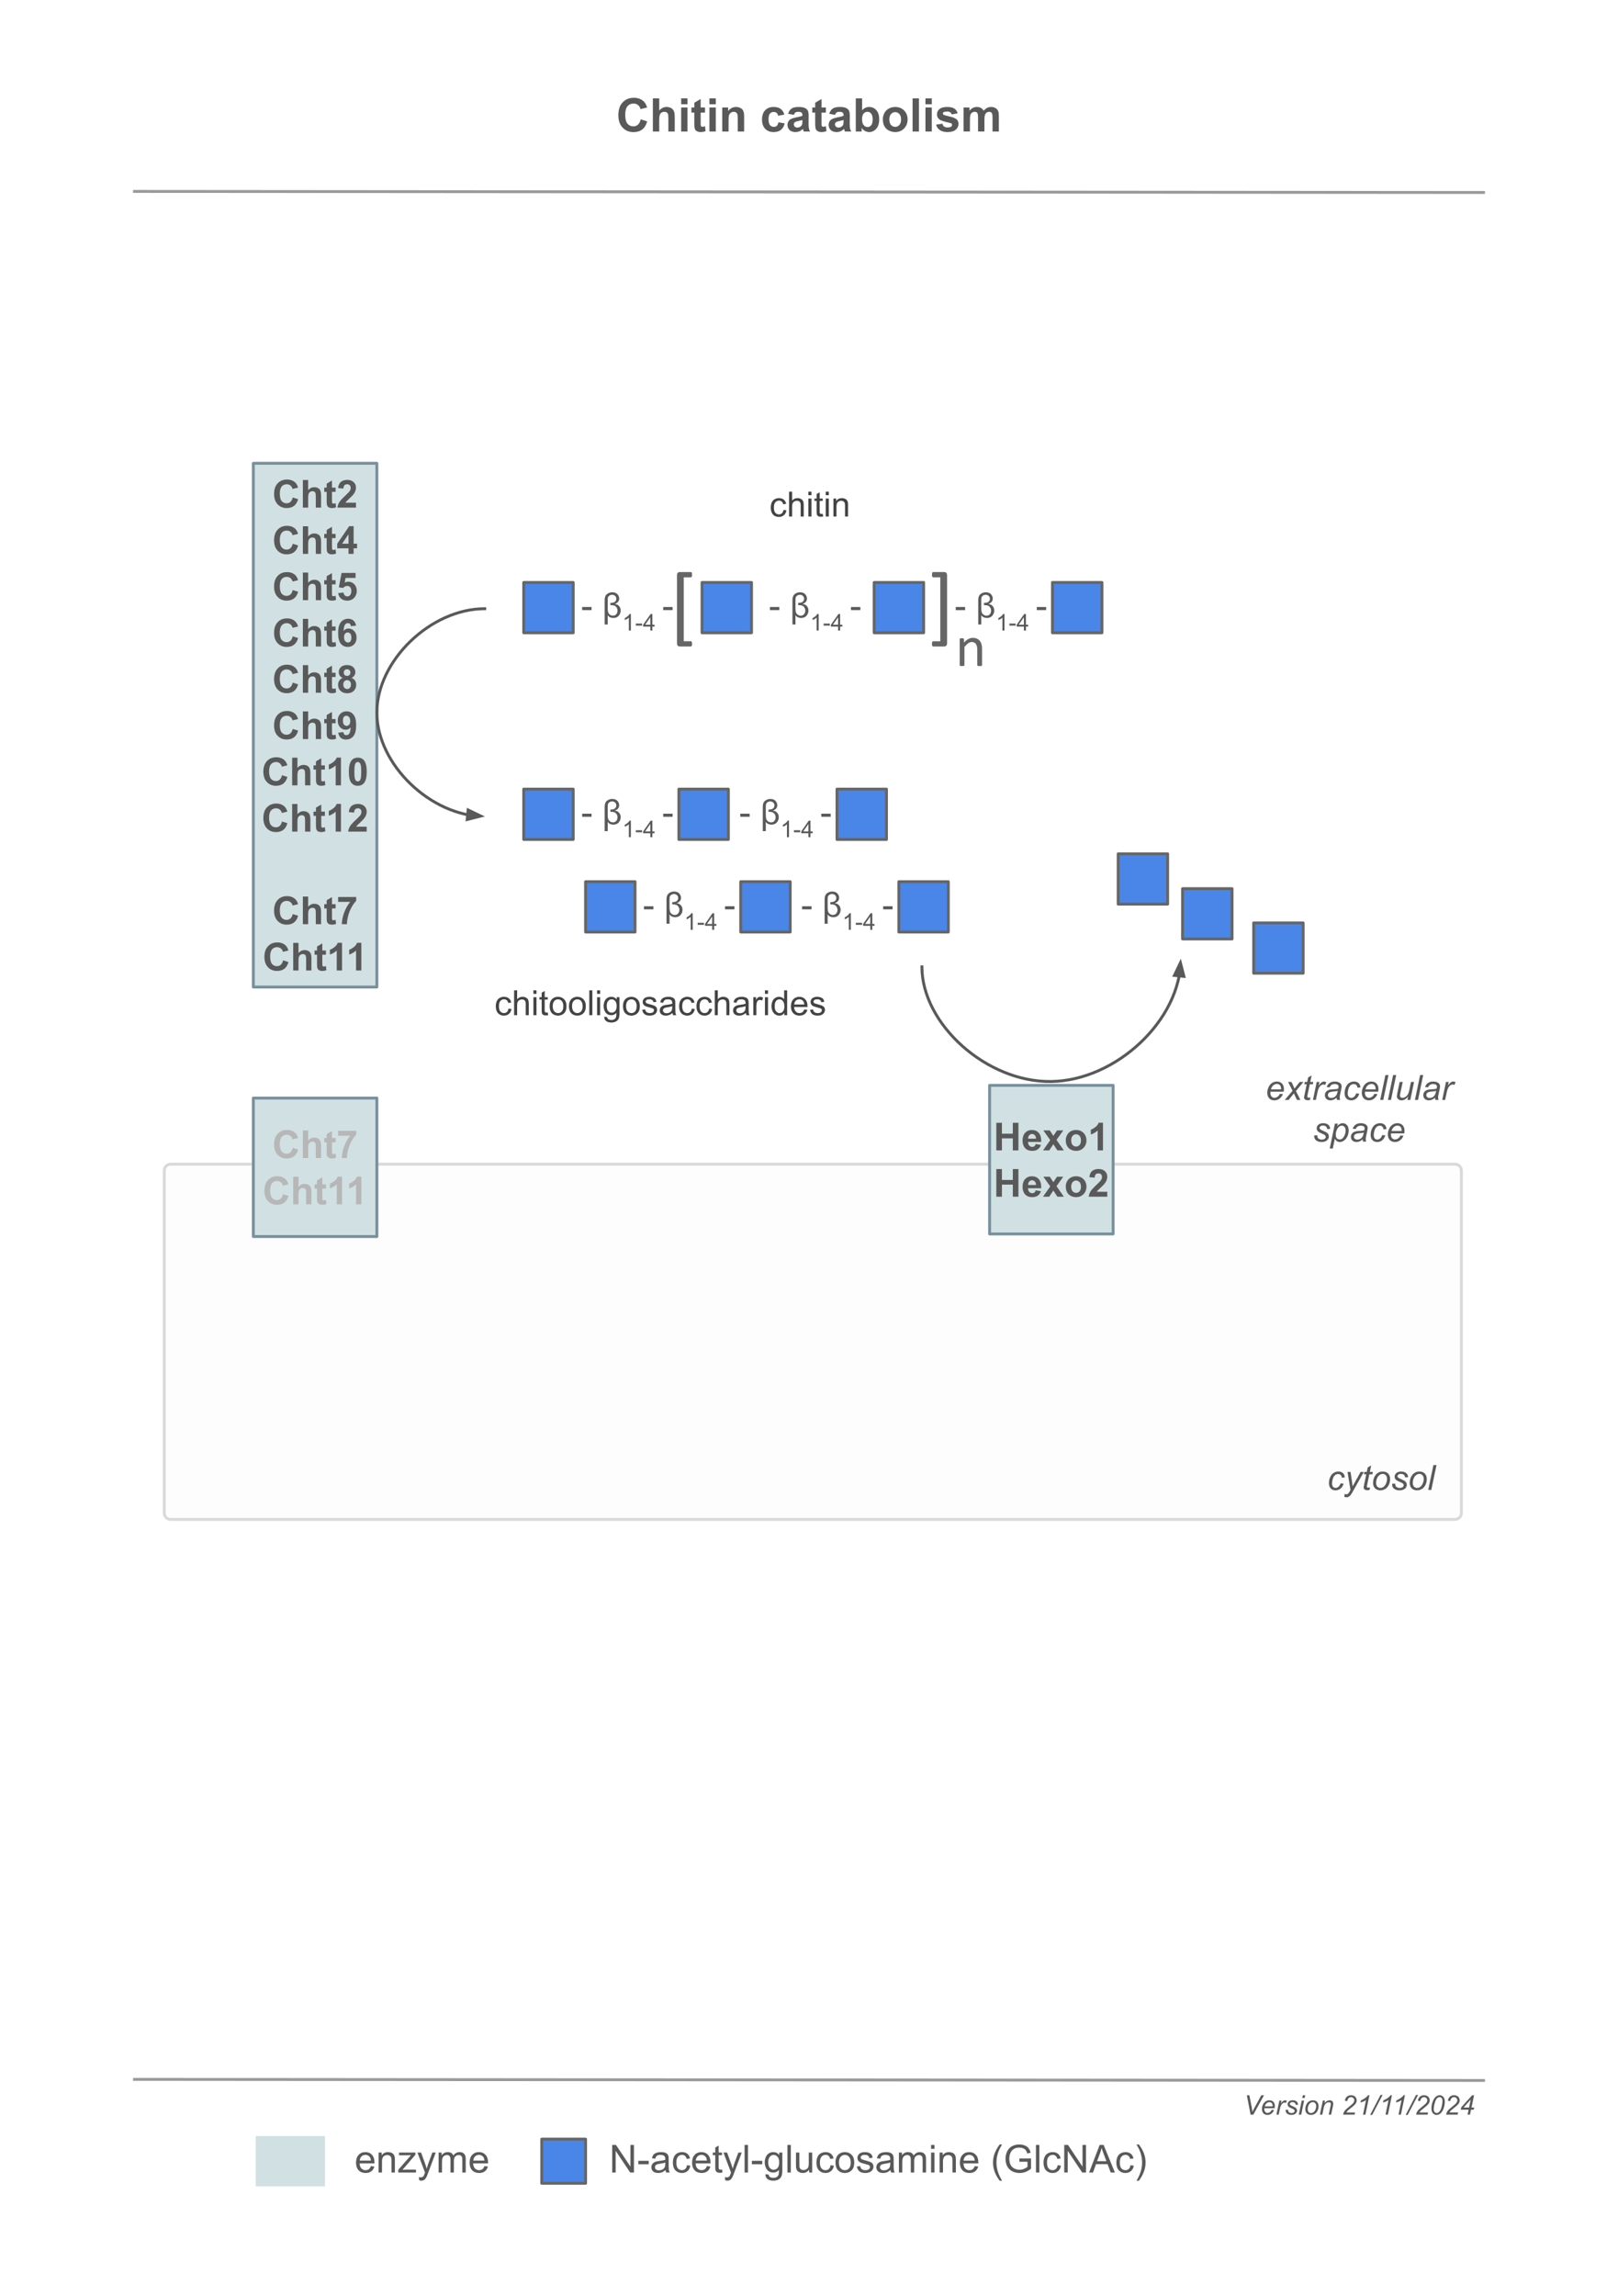 <svg version="1.1" viewBox="0.0 0.0 559.37 793.701" fill="none" stroke="none" stroke-linecap="square" stroke-miterlimit="10" xmlns:xlink="http://www.w3.org/1999/xlink" xmlns="http://www.w3.org/2000/svg"><rect x="0.0" y="0.0" width="559.37" height="793.701" fill="#333333" stroke="none"/><clipPath id="g3110fb6cad0_0_292.0"><path d="m0 0l559.37 0l0 793.701l-559.37 0l0 -793.701z" clip-rule="nonzero"/></clipPath><g clip-path="url(#g3110fb6cad0_0_292.0)"><path fill="#ffffff" d="m0 0l559.37 0l0 793.701l-559.37 0z" fill-rule="evenodd"/><path fill="#d0e0e3" d="m88.417 738.37l23.937 0l0 17.354l-23.937 0z" fill-rule="evenodd"/><path fill="#000000" fill-opacity="0.0" d="m115.404 735.158l61.071 0l0 23.78l-61.071 0z" fill-rule="evenodd"/><path fill="#595959" d="m128.215 748.739l1.203 0.141q-0.281 1.062 -1.062 1.656q-0.766 0.578 -1.969 0.578q-1.516 0 -2.406 -0.938q-0.891 -0.938 -0.891 -2.609q0 -1.75 0.891 -2.703q0.906 -0.969 2.344 -0.969q1.391 0 2.266 0.938q0.875 0.938 0.875 2.656q0 0.109 0 0.312l-5.156 0q0.062 1.141 0.641 1.75q0.578 0.594 1.438 0.594q0.656 0 1.109 -0.328q0.453 -0.344 0.719 -1.078zm-3.844 -1.906l3.859 0q-0.078 -0.859 -0.438 -1.297q-0.562 -0.688 -1.453 -0.688q-0.812 0 -1.359 0.547q-0.547 0.531 -0.609 1.438zm6.522 4.125l0 -6.906l1.062 0l0 0.984q0.75 -1.141 2.188 -1.141q0.625 0 1.156 0.219q0.531 0.219 0.781 0.594q0.266 0.359 0.375 0.859q0.062 0.328 0.062 1.141l0 4.25l-1.172 0l0 -4.203q0 -0.719 -0.141 -1.062q-0.141 -0.359 -0.484 -0.562q-0.344 -0.219 -0.812 -0.219q-0.75 0 -1.297 0.469q-0.547 0.469 -0.547 1.797l0 3.781l-1.172 0zm6.803 0l0 -0.953l4.391 -5.047q-0.75 0.031 -1.312 0.031l-2.828 0l0 -0.938l5.656 0l0 0.766l-3.75 4.391l-0.719 0.797q0.797 -0.062 1.484 -0.062l3.188 0l0 1.016l-6.109 0zm7.227 2.656l-0.125 -1.094q0.375 0.109 0.656 0.109q0.391 0 0.625 -0.141q0.234 -0.125 0.391 -0.359q0.109 -0.172 0.359 -0.875q0.031 -0.094 0.109 -0.281l-2.625 -6.922l1.266 0l1.438 4.0q0.281 0.766 0.5 1.594q0.203 -0.797 0.469 -1.578l1.484 -4.016l1.172 0l-2.625 7.016q-0.422 1.141 -0.656 1.578q-0.312 0.578 -0.719 0.844q-0.406 0.281 -0.969 0.281q-0.328 0 -0.75 -0.156zm6.711 -2.656l0 -6.906l1.047 0l0 0.969q0.328 -0.516 0.859 -0.812q0.547 -0.312 1.234 -0.312q0.781 0 1.266 0.312q0.484 0.312 0.688 0.891q0.828 -1.203 2.141 -1.203q1.031 0 1.578 0.578q0.562 0.562 0.562 1.734l0 4.75l-1.172 0l0 -4.359q0 -0.703 -0.125 -1.0q-0.109 -0.312 -0.406 -0.5q-0.297 -0.188 -0.703 -0.188q-0.719 0 -1.203 0.484q-0.484 0.484 -0.484 1.547l0 4.016l-1.172 0l0 -4.484q0 -0.781 -0.297 -1.172q-0.281 -0.391 -0.922 -0.391q-0.5 0 -0.922 0.266q-0.422 0.25 -0.609 0.75q-0.188 0.5 -0.188 1.453l0 3.578l-1.172 0zm15.837 -2.219l1.203 0.141q-0.281 1.062 -1.062 1.656q-0.766 0.578 -1.969 0.578q-1.516 0 -2.406 -0.938q-0.891 -0.938 -0.891 -2.609q0 -1.75 0.891 -2.703q0.906 -0.969 2.344 -0.969q1.391 0 2.266 0.938q0.875 0.938 0.875 2.656q0 0.109 0 0.312l-5.156 0q0.062 1.141 0.641 1.75q0.578 0.594 1.438 0.594q0.656 0 1.109 -0.328q0.453 -0.344 0.719 -1.078zm-3.844 -1.906l3.859 0q-0.078 -0.859 -0.438 -1.297q-0.562 -0.688 -1.453 -0.688q-0.812 0 -1.359 0.547q-0.547 0.531 -0.609 1.438z" fill-rule="nonzero"/><path fill="#000000" fill-opacity="0.0" d="m97.386 27.1l364.598 0l0 27.024l-364.598 0z" fill-rule="evenodd"/><path fill="#595959" d="m221.509 41.241l2.234 0.719q-0.516 1.875 -1.719 2.797q-1.188 0.906 -3.031 0.906q-2.281 0 -3.75 -1.562q-1.469 -1.562 -1.469 -4.266q0 -2.859 1.469 -4.438q1.484 -1.594 3.891 -1.594q2.094 0 3.406 1.25q0.781 0.734 1.172 2.109l-2.281 0.547q-0.203 -0.891 -0.859 -1.406q-0.641 -0.516 -1.562 -0.516q-1.266 0 -2.062 0.922q-0.797 0.906 -0.797 2.953q0 2.172 0.781 3.094q0.781 0.922 2.031 0.922q0.922 0 1.578 -0.578q0.672 -0.594 0.969 -1.859zm6.398 -7.234l0 4.203q1.062 -1.234 2.531 -1.234q0.766 0 1.375 0.281q0.609 0.281 0.906 0.719q0.312 0.438 0.422 0.969q0.125 0.531 0.125 1.641l0 4.875l-2.203 0l0 -4.391q0 -1.297 -0.125 -1.641q-0.125 -0.359 -0.438 -0.562q-0.312 -0.219 -0.797 -0.219q-0.547 0 -0.984 0.266q-0.422 0.266 -0.625 0.812q-0.188 0.531 -0.188 1.578l0 4.156l-2.203 0l0 -11.453l2.203 0zm7.586 2.031l0 -2.031l2.188 0l0 2.031l-2.188 0zm0 9.422l0 -8.297l2.188 0l0 8.297l-2.188 0zm8.242 -8.297l0 1.75l-1.5 0l0 3.344q0 1.016 0.047 1.188q0.047 0.156 0.188 0.266q0.156 0.109 0.375 0.109q0.312 0 0.891 -0.203l0.188 1.703q-0.766 0.328 -1.734 0.328q-0.594 0 -1.078 -0.203q-0.469 -0.203 -0.703 -0.516q-0.219 -0.312 -0.297 -0.859q-0.078 -0.375 -0.078 -1.547l0 -3.609l-1.0 0l0 -1.75l1.0 0l0 -1.656l2.203 -1.281l0 2.938l1.5 0zm1.531 -1.125l0 -2.031l2.188 0l0 2.031l-2.188 0zm0 9.422l0 -8.297l2.188 0l0 8.297l-2.188 0zm11.992 0l-2.203 0l0 -4.234q0 -1.344 -0.141 -1.734q-0.141 -0.406 -0.453 -0.625q-0.312 -0.219 -0.766 -0.219q-0.562 0 -1.016 0.312q-0.453 0.312 -0.625 0.828q-0.172 0.516 -0.172 1.906l0 3.766l-2.188 0l0 -8.297l2.031 0l0 1.219q1.094 -1.406 2.734 -1.406q0.734 0 1.328 0.266q0.609 0.25 0.906 0.656q0.312 0.406 0.438 0.922q0.125 0.516 0.125 1.484l0 5.156zm13.906 -5.844l-2.172 0.391q-0.109 -0.656 -0.5 -0.984q-0.375 -0.328 -1.0 -0.328q-0.812 0 -1.312 0.578q-0.484 0.562 -0.484 1.891q0 1.469 0.5 2.078q0.5 0.609 1.328 0.609q0.625 0 1.016 -0.344q0.406 -0.359 0.578 -1.234l2.156 0.375q-0.344 1.484 -1.297 2.25q-0.953 0.75 -2.547 0.75q-1.828 0 -2.906 -1.141q-1.078 -1.156 -1.078 -3.188q0 -2.062 1.078 -3.203q1.094 -1.141 2.938 -1.141q1.516 0 2.406 0.656q0.906 0.641 1.297 1.984zm3.305 0.078l-2.0 -0.359q0.344 -1.203 1.156 -1.781q0.828 -0.578 2.438 -0.578q1.469 0 2.188 0.344q0.719 0.344 1.016 0.891q0.297 0.531 0.297 1.953l-0.031 2.562q0 1.094 0.109 1.625q0.109 0.516 0.391 1.109l-2.172 0q-0.078 -0.219 -0.203 -0.656q-0.062 -0.188 -0.078 -0.25q-0.562 0.547 -1.203 0.828q-0.641 0.266 -1.375 0.266q-1.281 0 -2.016 -0.688q-0.734 -0.703 -0.734 -1.766q0 -0.703 0.328 -1.25q0.344 -0.562 0.938 -0.844q0.609 -0.297 1.75 -0.516q1.547 -0.297 2.141 -0.547l0 -0.219q0 -0.625 -0.312 -0.891q-0.312 -0.281 -1.188 -0.281q-0.578 0 -0.906 0.234q-0.328 0.234 -0.531 0.812zm2.938 1.781q-0.422 0.141 -1.344 0.344q-0.906 0.188 -1.188 0.375q-0.438 0.297 -0.438 0.766q0 0.469 0.344 0.812q0.344 0.328 0.875 0.328q0.594 0 1.141 -0.391q0.391 -0.297 0.516 -0.734q0.094 -0.281 0.094 -1.062l0 -0.438zm8.117 -4.312l0 1.75l-1.5 0l0 3.344q0 1.016 0.047 1.188q0.047 0.156 0.188 0.266q0.156 0.109 0.375 0.109q0.312 0 0.891 -0.203l0.188 1.703q-0.766 0.328 -1.734 0.328q-0.594 0 -1.078 -0.203q-0.469 -0.203 -0.703 -0.516q-0.219 -0.312 -0.297 -0.859q-0.078 -0.375 -0.078 -1.547l0 -3.609l-1.0 0l0 -1.75l1.0 0l0 -1.656l2.203 -1.281l0 2.938l1.5 0zm3.172 2.531l-2.0 -0.359q0.344 -1.203 1.156 -1.781q0.828 -0.578 2.438 -0.578q1.469 0 2.188 0.344q0.719 0.344 1.016 0.891q0.297 0.531 0.297 1.953l-0.031 2.562q0 1.094 0.109 1.625q0.109 0.516 0.391 1.109l-2.172 0q-0.078 -0.219 -0.203 -0.656q-0.062 -0.188 -0.078 -0.25q-0.562 0.547 -1.203 0.828q-0.641 0.266 -1.375 0.266q-1.281 0 -2.016 -0.688q-0.734 -0.703 -0.734 -1.766q0 -0.703 0.328 -1.25q0.344 -0.562 0.938 -0.844q0.609 -0.297 1.75 -0.516q1.547 -0.297 2.141 -0.547l0 -0.219q0 -0.625 -0.312 -0.891q-0.312 -0.281 -1.188 -0.281q-0.578 0 -0.906 0.234q-0.328 0.234 -0.531 0.812zm2.938 1.781q-0.422 0.141 -1.344 0.344q-0.906 0.188 -1.188 0.375q-0.438 0.297 -0.438 0.766q0 0.469 0.344 0.812q0.344 0.328 0.875 0.328q0.594 0 1.141 -0.391q0.391 -0.297 0.516 -0.734q0.094 -0.281 0.094 -1.062l0 -0.438zm4.227 3.984l0 -11.453l2.188 0l0 4.125q1.016 -1.156 2.406 -1.156q1.516 0 2.5 1.094q1.0 1.094 1.0 3.156q0 2.125 -1.016 3.281q-1.0 1.141 -2.453 1.141q-0.703 0 -1.406 -0.359q-0.688 -0.359 -1.188 -1.047l0 1.219l-2.031 0zm2.172 -4.328q0 1.281 0.406 1.906q0.578 0.875 1.516 0.875q0.734 0 1.234 -0.625q0.516 -0.625 0.516 -1.953q0 -1.422 -0.516 -2.047q-0.516 -0.641 -1.312 -0.641q-0.797 0 -1.328 0.625q-0.516 0.609 -0.516 1.859zm7.18 0.062q0 -1.094 0.531 -2.109q0.547 -1.031 1.531 -1.562q1.0 -0.547 2.219 -0.547q1.875 0 3.078 1.219q1.203 1.219 1.203 3.094q0 1.875 -1.219 3.125q-1.203 1.234 -3.047 1.234q-1.141 0 -2.188 -0.516q-1.031 -0.516 -1.578 -1.516q-0.531 -1.0 -0.531 -2.422zm2.25 0.109q0 1.234 0.578 1.891q0.594 0.656 1.453 0.656q0.859 0 1.438 -0.656q0.594 -0.656 0.594 -1.906q0 -1.219 -0.594 -1.875q-0.578 -0.656 -1.438 -0.656q-0.859 0 -1.453 0.656q-0.578 0.656 -0.578 1.891zm8.039 4.156l0 -11.453l2.188 0l0 11.453l-2.188 0zm4.445 -9.422l0 -2.031l2.188 0l0 2.031l-2.188 0zm0 9.422l0 -8.297l2.188 0l0 8.297l-2.188 0zm3.664 -2.375l2.203 -0.328q0.141 0.641 0.562 0.969q0.438 0.328 1.219 0.328q0.844 0 1.281 -0.312q0.281 -0.219 0.281 -0.578q0 -0.25 -0.156 -0.422q-0.156 -0.156 -0.734 -0.281q-2.656 -0.594 -3.359 -1.078q-0.984 -0.672 -0.984 -1.859q0 -1.078 0.844 -1.812q0.859 -0.734 2.641 -0.734q1.703 0 2.531 0.562q0.828 0.547 1.141 1.625l-2.062 0.391q-0.141 -0.484 -0.516 -0.734q-0.359 -0.266 -1.047 -0.266q-0.875 0 -1.25 0.234q-0.25 0.172 -0.25 0.453q0 0.234 0.219 0.391q0.297 0.219 2.047 0.625q1.766 0.391 2.453 0.969q0.688 0.594 0.688 1.641q0 1.141 -0.953 1.969q-0.953 0.812 -2.812 0.812q-1.703 0 -2.688 -0.688q-0.984 -0.688 -1.297 -1.875zm9.508 -5.922l2.031 0l0 1.125q1.078 -1.312 2.578 -1.312q0.797 0 1.375 0.328q0.594 0.328 0.969 0.984q0.547 -0.656 1.172 -0.984q0.641 -0.328 1.359 -0.328q0.922 0 1.547 0.375q0.641 0.359 0.953 1.078q0.219 0.531 0.219 1.719l0 5.312l-2.188 0l0 -4.75q0 -1.234 -0.234 -1.594q-0.297 -0.469 -0.938 -0.469q-0.453 0 -0.859 0.281q-0.406 0.281 -0.594 0.828q-0.172 0.547 -0.172 1.719l0 3.984l-2.203 0l0 -4.547q0 -1.219 -0.125 -1.562q-0.109 -0.359 -0.359 -0.531q-0.234 -0.172 -0.656 -0.172q-0.516 0 -0.922 0.281q-0.406 0.266 -0.578 0.781q-0.172 0.516 -0.172 1.719l0 4.031l-2.203 0l0 -8.297z" fill-rule="nonzero"/><path fill="#000000" fill-opacity="0.0" d="m46.488 66.165l466.394 0.378" fill-rule="evenodd"/><path stroke="#999999" stroke-width="1.0" stroke-linejoin="round" stroke-linecap="butt" d="m46.488 66.165l466.394 0.378" fill-rule="evenodd"/><path fill="#000000" fill-opacity="0.0" d="m46.488 718.755l466.394 0.378" fill-rule="evenodd"/><path stroke="#999999" stroke-width="1.0" stroke-linejoin="round" stroke-linecap="butt" d="m46.488 718.755l466.394 0.378" fill-rule="evenodd"/><path fill="#000000" fill-opacity="0.0" d="m426.835 718.976l86.016 0l0 18.961l-86.016 0z" fill-rule="evenodd"/><path fill="#595959" d="m432.346 730.936l-1.281 -6.672l0.859 0l0.781 3.969q0.203 1.094 0.266 1.75q0.422 -0.844 0.688 -1.359l2.391 -4.359l0.922 0l-3.672 6.672l-0.953 0zm7.297 -1.641l0.812 0.078q-0.188 0.594 -0.812 1.141q-0.609 0.531 -1.469 0.531q-0.547 0 -1.0 -0.25q-0.438 -0.25 -0.672 -0.719q-0.234 -0.469 -0.234 -1.078q0 -0.797 0.359 -1.531q0.375 -0.75 0.953 -1.109q0.578 -0.375 1.266 -0.375q0.859 0 1.375 0.547q0.516 0.531 0.516 1.469q0 0.344 -0.062 0.719l-3.562 0q-0.016 0.141 -0.016 0.266q0 0.672 0.312 1.031q0.312 0.359 0.766 0.359q0.422 0 0.828 -0.281q0.422 -0.281 0.641 -0.797zm-2.391 -1.203l2.719 0q0 -0.125 0 -0.188q0 -0.609 -0.312 -0.938q-0.312 -0.328 -0.797 -0.328q-0.531 0 -0.969 0.359q-0.422 0.359 -0.641 1.094zm4.032 2.844l1.016 -4.844l0.719 0l-0.203 1.0q0.375 -0.562 0.734 -0.828q0.359 -0.281 0.734 -0.281q0.234 0 0.594 0.188l-0.328 0.766q-0.219 -0.156 -0.469 -0.156q-0.438 0 -0.891 0.484q-0.453 0.484 -0.719 1.734l-0.406 1.938l-0.781 0zm3.184 -1.656l0.828 -0.047q0 0.359 0.109 0.609q0.109 0.25 0.391 0.406q0.297 0.156 0.688 0.156q0.547 0 0.812 -0.219q0.281 -0.219 0.281 -0.516q0 -0.203 -0.156 -0.406q-0.172 -0.188 -0.828 -0.469q-0.656 -0.281 -0.828 -0.391q-0.312 -0.188 -0.469 -0.438q-0.156 -0.25 -0.156 -0.578q0 -0.578 0.453 -0.984q0.469 -0.422 1.281 -0.422q0.906 0 1.375 0.422q0.484 0.422 0.5 1.109l-0.797 0.062q-0.016 -0.438 -0.312 -0.688q-0.297 -0.266 -0.828 -0.266q-0.422 0 -0.672 0.203q-0.234 0.188 -0.234 0.422q0 0.219 0.219 0.406q0.125 0.109 0.703 0.359q0.938 0.406 1.188 0.641q0.391 0.375 0.391 0.922q0 0.359 -0.219 0.703q-0.219 0.344 -0.672 0.562q-0.453 0.203 -1.062 0.203q-0.844 0 -1.438 -0.422q-0.578 -0.406 -0.547 -1.344zm5.758 -4.094l0.188 -0.922l0.828 0l-0.203 0.922l-0.812 0zm-1.203 5.75l1.0 -4.844l0.828 0l-1.0 4.844l-0.828 0zm2.244 -1.828q0 -1.422 0.828 -2.359q0.703 -0.766 1.812 -0.766q0.875 0 1.406 0.547q0.531 0.547 0.531 1.484q0 0.828 -0.344 1.547q-0.328 0.719 -0.953 1.109q-0.609 0.375 -1.297 0.375q-0.562 0 -1.031 -0.234q-0.469 -0.25 -0.719 -0.688q-0.234 -0.438 -0.234 -1.016zm0.828 -0.094q0 0.688 0.328 1.047q0.328 0.344 0.828 0.344q0.266 0 0.516 -0.109q0.266 -0.109 0.484 -0.312q0.234 -0.219 0.391 -0.5q0.156 -0.281 0.25 -0.609q0.141 -0.453 0.141 -0.859q0 -0.656 -0.328 -1.016q-0.328 -0.375 -0.828 -0.375q-0.391 0 -0.719 0.188q-0.312 0.188 -0.578 0.547q-0.25 0.344 -0.375 0.828q-0.109 0.469 -0.109 0.828zm4.219 1.922l1.016 -4.844l0.734 0l-0.172 0.844q0.484 -0.484 0.906 -0.719q0.422 -0.234 0.875 -0.234q0.578 0 0.906 0.328q0.344 0.312 0.344 0.844q0 0.281 -0.109 0.859l-0.625 2.922l-0.828 0l0.656 -3.062q0.094 -0.453 0.094 -0.656q0 -0.25 -0.172 -0.391q-0.172 -0.156 -0.484 -0.156q-0.625 0 -1.125 0.453q-0.5 0.453 -0.719 1.562l-0.469 2.25l-0.828 0zm8.014 0q0.125 -0.594 0.344 -1.0q0.234 -0.406 0.609 -0.766q0.375 -0.359 1.438 -1.219q0.641 -0.516 0.891 -0.75q0.328 -0.359 0.484 -0.703q0.109 -0.234 0.109 -0.5q0 -0.469 -0.328 -0.781q-0.328 -0.328 -0.797 -0.328q-0.469 0 -0.828 0.328q-0.344 0.328 -0.484 1.047l-0.812 -0.125q0.109 -0.891 0.688 -1.391q0.578 -0.516 1.422 -0.516q0.578 0 1.031 0.234q0.469 0.234 0.703 0.672q0.234 0.422 0.234 0.875q0 0.672 -0.484 1.281q-0.281 0.391 -1.703 1.516q-0.609 0.469 -0.922 0.781q-0.297 0.312 -0.438 0.594l2.984 0l-0.156 0.75l-3.984 0zm6.891 0l1.047 -5.047q-0.672 0.547 -1.922 0.859l0.156 -0.734q0.625 -0.25 1.219 -0.641q0.594 -0.406 0.891 -0.703q0.188 -0.172 0.359 -0.438l0.469 0l-1.391 6.703l-0.828 0zm2.469 0.109l3.578 -6.906l0.719 0l-3.594 6.906l-0.703 0zm5.31 -0.109l1.047 -5.047q-0.672 0.547 -1.922 0.859l0.156 -0.734q0.625 -0.25 1.219 -0.641q0.594 -0.406 0.891 -0.703q0.188 -0.172 0.359 -0.438l0.469 0l-1.391 6.703l-0.828 0zm4.495 0l1.047 -5.047q-0.672 0.547 -1.922 0.859l0.156 -0.734q0.625 -0.25 1.219 -0.641q0.594 -0.406 0.891 -0.703q0.188 -0.172 0.359 -0.438l0.469 0l-1.391 6.703l-0.828 0zm2.469 0.109l3.578 -6.906l0.719 0l-3.594 6.906l-0.703 0zm3.607 -0.109q0.125 -0.594 0.344 -1.0q0.234 -0.406 0.609 -0.766q0.375 -0.359 1.438 -1.219q0.641 -0.516 0.891 -0.75q0.328 -0.359 0.484 -0.703q0.109 -0.234 0.109 -0.5q0 -0.469 -0.328 -0.781q-0.328 -0.328 -0.797 -0.328q-0.469 0 -0.828 0.328q-0.344 0.328 -0.484 1.047l-0.812 -0.125q0.109 -0.891 0.688 -1.391q0.578 -0.516 1.422 -0.516q0.578 0 1.031 0.234q0.469 0.234 0.703 0.672q0.234 0.422 0.234 0.875q0 0.672 -0.484 1.281q-0.281 0.391 -1.703 1.516q-0.609 0.469 -0.922 0.781q-0.297 0.312 -0.438 0.594l2.984 0l-0.156 0.75l-3.984 0zm5.297 -2.188q0 -0.844 0.25 -1.719q0.266 -0.875 0.562 -1.391q0.312 -0.531 0.641 -0.828q0.344 -0.297 0.656 -0.438q0.328 -0.141 0.719 -0.141q0.766 0 1.281 0.578q0.516 0.562 0.516 1.641q0 1.094 -0.359 2.188q-0.422 1.281 -1.172 1.922q-0.578 0.484 -1.297 0.484q-0.766 0 -1.281 -0.578q-0.516 -0.594 -0.516 -1.719zm0.797 0.203q0 0.625 0.203 0.969q0.281 0.469 0.828 0.469q0.484 0 0.875 -0.422q0.562 -0.609 0.844 -1.781q0.281 -1.188 0.281 -1.938q0 -0.719 -0.281 -1.031q-0.266 -0.328 -0.719 -0.328q-0.328 0 -0.609 0.172q-0.281 0.172 -0.547 0.578q-0.359 0.578 -0.641 1.734q-0.234 0.984 -0.234 1.578zm4.282 1.984q0.125 -0.594 0.344 -1.0q0.234 -0.406 0.609 -0.766q0.375 -0.359 1.438 -1.219q0.641 -0.516 0.891 -0.75q0.328 -0.359 0.484 -0.703q0.109 -0.234 0.109 -0.5q0 -0.469 -0.328 -0.781q-0.328 -0.328 -0.797 -0.328q-0.469 0 -0.828 0.328q-0.344 0.328 -0.484 1.047l-0.812 -0.125q0.109 -0.891 0.688 -1.391q0.578 -0.516 1.422 -0.516q0.578 0 1.031 0.234q0.469 0.234 0.703 0.672q0.234 0.422 0.234 0.875q0 0.672 -0.484 1.281q-0.281 0.391 -1.703 1.516q-0.609 0.469 -0.922 0.781q-0.297 0.312 -0.438 0.594l2.984 0l-0.156 0.75l-3.984 0zm7.422 0l0.359 -1.703l-2.719 0l0.172 -0.812l3.75 -4.156l0.672 0l-0.891 4.234l0.938 0l-0.156 0.734l-0.938 0l-0.359 1.703l-0.828 0zm0.516 -2.438l0.578 -2.781l-2.484 2.781l1.906 0z" fill-rule="nonzero"/><path fill="#000000" fill-opacity="0.0" d="m200.887 198.943l36.409 0l0 22.173l-36.409 0z" fill-rule="evenodd"/><path fill="#595959" d="m201.262 210.885l0 -1.062l3.25 0l0 1.062l-3.25 0zm8.83 1.781l0 3.188l-1.047 0l0 -8.281q0 -1.0 0.266 -1.547q0.266 -0.562 0.906 -0.922q0.656 -0.375 1.453 -0.375q1.172 0 1.781 0.672q0.609 0.672 0.609 1.484q0 0.781 -0.5 1.266q-0.484 0.484 -1.109 0.594q1.016 0.094 1.562 0.734q0.562 0.625 0.562 1.547q0 1.0 -0.656 1.797q-0.656 0.781 -1.891 0.781q-1.266 0 -1.938 -0.938zm0.922 -4.266q1.078 0 1.562 -0.375q0.5 -0.375 0.5 -1.078q0 -0.578 -0.422 -0.969q-0.406 -0.391 -1.031 -0.391q-0.547 0 -0.953 0.297q-0.406 0.281 -0.5 0.641q-0.078 0.344 -0.078 1.219l0 2.359q0 1.016 0.141 1.5q0.141 0.469 0.594 0.844q0.469 0.375 1.078 0.375q0.719 0 1.141 -0.5q0.438 -0.5 0.438 -1.234q0 -0.609 -0.312 -1.094q-0.312 -0.484 -0.781 -0.656q-0.453 -0.172 -1.219 -0.172l-0.156 0l0 -0.766z" fill-rule="nonzero"/><path fill="#595959" d="m218.104 217.963l-0.703 0l0 -4.484q-0.25 0.25 -0.672 0.5q-0.406 0.234 -0.734 0.344l0 -0.672q0.594 -0.281 1.031 -0.672q0.438 -0.391 0.625 -0.766l0.453 0l0 5.75zm1.715 -1.719l0 -0.703l2.172 0l0 0.703l-2.172 0zm5.008 1.719l0 -1.375l-2.484 0l0 -0.641l2.609 -3.719l0.578 0l0 3.719l0.766 0l0 0.641l-0.766 0l0 1.375l-0.703 0zm0 -2.016l0 -2.578l-1.797 2.578l1.797 0z" fill-rule="nonzero"/><path fill="#595959" d="m229.28 210.885l0 -1.062l3.25 0l0 1.062l-3.25 0z" fill-rule="nonzero"/><path fill="#4a86e8" d="m181.064 201.337l17.102 0l0 17.386l-17.102 0z" fill-rule="evenodd"/><path stroke="#666666" stroke-width="1.0" stroke-linejoin="round" stroke-linecap="butt" d="m181.064 201.337l17.102 0l0 17.386l-17.102 0z" fill-rule="evenodd"/><path fill="#4a86e8" d="m242.707 201.337l17.102 0l0 17.386l-17.102 0z" fill-rule="evenodd"/><path stroke="#666666" stroke-width="1.0" stroke-linejoin="round" stroke-linecap="butt" d="m242.707 201.337l17.102 0l0 17.386l-17.102 0z" fill-rule="evenodd"/><path fill="#000000" fill-opacity="0.0" d="m330.037 198.943l36.409 0l0 22.173l-36.409 0z" fill-rule="evenodd"/><path fill="#595959" d="m330.412 210.885l0 -1.062l3.25 0l0 1.062l-3.25 0zm8.83 1.781l0 3.188l-1.047 0l0 -8.281q0 -1.0 0.266 -1.547q0.266 -0.562 0.906 -0.922q0.656 -0.375 1.453 -0.375q1.172 0 1.781 0.672q0.609 0.672 0.609 1.484q0 0.781 -0.5 1.266q-0.484 0.484 -1.109 0.594q1.016 0.094 1.562 0.734q0.562 0.625 0.562 1.547q0 1.0 -0.656 1.797q-0.656 0.781 -1.891 0.781q-1.266 0 -1.938 -0.938zm0.922 -4.266q1.078 0 1.562 -0.375q0.5 -0.375 0.5 -1.078q0 -0.578 -0.422 -0.969q-0.406 -0.391 -1.031 -0.391q-0.547 0 -0.953 0.297q-0.406 0.281 -0.5 0.641q-0.078 0.344 -0.078 1.219l0 2.359q0 1.016 0.141 1.5q0.141 0.469 0.594 0.844q0.469 0.375 1.078 0.375q0.719 0 1.141 -0.5q0.438 -0.5 0.438 -1.234q0 -0.609 -0.312 -1.094q-0.312 -0.484 -0.781 -0.656q-0.453 -0.172 -1.219 -0.172l-0.156 0l0 -0.766z" fill-rule="nonzero"/><path fill="#595959" d="m347.253 217.963l-0.703 0l0 -4.484q-0.25 0.25 -0.672 0.5q-0.406 0.234 -0.734 0.344l0 -0.672q0.594 -0.281 1.031 -0.672q0.438 -0.391 0.625 -0.766l0.453 0l0 5.75zm1.715 -1.719l0 -0.703l2.172 0l0 0.703l-2.172 0zm5.008 1.719l0 -1.375l-2.484 0l0 -0.641l2.609 -3.719l0.578 0l0 3.719l0.766 0l0 0.641l-0.766 0l0 1.375l-0.703 0zm0 -2.016l0 -2.578l-1.797 2.578l1.797 0z" fill-rule="nonzero"/><path fill="#595959" d="m358.429 210.885l0 -1.062l3.25 0l0 1.062l-3.25 0z" fill-rule="nonzero"/><path fill="#4a86e8" d="m302.213 201.337l17.102 0l0 17.386l-17.102 0z" fill-rule="evenodd"/><path stroke="#666666" stroke-width="1.0" stroke-linejoin="round" stroke-linecap="butt" d="m302.213 201.337l17.102 0l0 17.386l-17.102 0z" fill-rule="evenodd"/><path fill="#4a86e8" d="m363.856 201.337l17.102 0l0 17.386l-17.102 0z" fill-rule="evenodd"/><path stroke="#666666" stroke-width="1.0" stroke-linejoin="round" stroke-linecap="butt" d="m363.856 201.337l17.102 0l0 17.386l-17.102 0z" fill-rule="evenodd"/><path fill="#000000" fill-opacity="0.0" d="m265.803 198.943l36.409 0l0 22.173l-36.409 0z" fill-rule="evenodd"/><path fill="#595959" d="m266.178 210.885l0 -1.062l3.25 0l0 1.062l-3.25 0zm8.83 1.781l0 3.188l-1.047 0l0 -8.281q0 -1.0 0.266 -1.547q0.266 -0.562 0.906 -0.922q0.656 -0.375 1.453 -0.375q1.172 0 1.781 0.672q0.609 0.672 0.609 1.484q0 0.781 -0.5 1.266q-0.484 0.484 -1.109 0.594q1.016 0.094 1.562 0.734q0.562 0.625 0.562 1.547q0 1.0 -0.656 1.797q-0.656 0.781 -1.891 0.781q-1.266 0 -1.938 -0.938zm0.922 -4.266q1.078 0 1.562 -0.375q0.5 -0.375 0.5 -1.078q0 -0.578 -0.422 -0.969q-0.406 -0.391 -1.031 -0.391q-0.547 0 -0.953 0.297q-0.406 0.281 -0.5 0.641q-0.078 0.344 -0.078 1.219l0 2.359q0 1.016 0.141 1.5q0.141 0.469 0.594 0.844q0.469 0.375 1.078 0.375q0.719 0 1.141 -0.5q0.438 -0.5 0.438 -1.234q0 -0.609 -0.312 -1.094q-0.312 -0.484 -0.781 -0.656q-0.453 -0.172 -1.219 -0.172l-0.156 0l0 -0.766z" fill-rule="nonzero"/><path fill="#595959" d="m283.02 217.963l-0.703 0l0 -4.484q-0.25 0.25 -0.672 0.5q-0.406 0.234 -0.734 0.344l0 -0.672q0.594 -0.281 1.031 -0.672q0.438 -0.391 0.625 -0.766l0.453 0l0 5.75zm1.715 -1.719l0 -0.703l2.172 0l0 0.703l-2.172 0zm5.008 1.719l0 -1.375l-2.484 0l0 -0.641l2.609 -3.719l0.578 0l0 3.719l0.766 0l0 0.641l-0.766 0l0 1.375l-0.703 0zm0 -2.016l0 -2.578l-1.797 2.578l1.797 0z" fill-rule="nonzero"/><path fill="#595959" d="m294.196 210.885l0 -1.062l3.25 0l0 1.062l-3.25 0z" fill-rule="nonzero"/><path fill="#000000" fill-opacity="0.0" d="m222.199 189.046l25.008 0l0 37.165l-25.008 0z" fill-rule="evenodd"/><path fill="#666666" d="m239.262 222.559q0 0.5 -0.109 0.703q-0.109 0.203 -0.312 0.203l-3.844 0q-0.172 0 -0.344 -0.062q-0.156 -0.047 -0.297 -0.172q-0.125 -0.109 -0.219 -0.312q-0.078 -0.203 -0.078 -0.5l0 -23.641q0 -0.281 0.078 -0.484q0.094 -0.203 0.219 -0.328q0.141 -0.141 0.297 -0.188q0.172 -0.047 0.344 -0.047l3.844 0q0.078 0 0.156 0.047q0.094 0.031 0.156 0.156q0.062 0.125 0.078 0.297q0.031 0.172 0.031 0.422q0 0.484 -0.109 0.703q-0.109 0.203 -0.312 0.203l-2.453 0l0 22.094l2.453 0q0.078 0 0.156 0.031q0.094 0.047 0.156 0.156q0.062 0.125 0.078 0.297q0.031 0.172 0.031 0.422z" fill-rule="nonzero"/><path fill="#000000" fill-opacity="0.0" d="m311.854 189.046l42.709 0l0 37.165l-42.709 0z" fill-rule="evenodd"/><path fill="#666666" d="m327.417 222.419q0 0.297 -0.094 0.5q-0.078 0.203 -0.219 0.312q-0.125 0.125 -0.297 0.172q-0.172 0.062 -0.359 0.062l-3.812 0q-0.203 0 -0.328 -0.203q-0.109 -0.203 -0.109 -0.703q0 -0.25 0.016 -0.422q0.031 -0.172 0.094 -0.297q0.062 -0.109 0.141 -0.156q0.078 -0.031 0.188 -0.031l2.438 0l0 -22.094l-2.438 0q-0.203 0 -0.328 -0.203q-0.109 -0.219 -0.109 -0.703q0 -0.25 0.016 -0.422q0.031 -0.172 0.094 -0.297q0.062 -0.125 0.141 -0.156q0.078 -0.047 0.188 -0.047l3.812 0q0.188 0 0.359 0.047q0.172 0.047 0.297 0.188q0.141 0.125 0.219 0.328q0.094 0.203 0.094 0.484l0 23.641z" fill-rule="nonzero"/><path fill="#666666" d="m339.52 229.919q0 0.078 -0.047 0.141q-0.031 0.047 -0.125 0.094q-0.094 0.031 -0.25 0.047q-0.156 0.031 -0.406 0.031q-0.25 0 -0.406 -0.031q-0.156 -0.016 -0.25 -0.047q-0.094 -0.047 -0.141 -0.094q-0.031 -0.062 -0.031 -0.141l0 -5.266q0 -0.766 -0.125 -1.234q-0.109 -0.469 -0.344 -0.797q-0.219 -0.344 -0.594 -0.516q-0.359 -0.188 -0.844 -0.188q-0.609 0 -1.234 0.438q-0.609 0.438 -1.297 1.281l0 6.281q0 0.078 -0.047 0.141q-0.031 0.047 -0.125 0.094q-0.094 0.031 -0.25 0.047q-0.156 0.031 -0.406 0.031q-0.234 0 -0.406 -0.031q-0.156 -0.016 -0.25 -0.047q-0.094 -0.047 -0.125 -0.094q-0.031 -0.062 -0.031 -0.141l0 -8.984q0 -0.078 0.031 -0.125q0.031 -0.062 0.109 -0.109q0.094 -0.047 0.234 -0.062q0.141 -0.016 0.375 -0.016q0.219 0 0.359 0.016q0.141 0.016 0.219 0.062q0.078 0.047 0.109 0.109q0.047 0.047 0.047 0.125l0 1.188q0.75 -0.844 1.5 -1.234q0.766 -0.406 1.531 -0.406q0.906 0 1.516 0.312q0.609 0.297 0.984 0.812q0.391 0.516 0.547 1.203q0.172 0.672 0.172 1.625l0 5.484z" fill-rule="nonzero"/><path fill="#000000" fill-opacity="0.0" d="m261.328 164.024l37.354 0l0 22.173l-37.354 0z" fill-rule="evenodd"/><path fill="#434343" d="m270.858 176.262l1.031 0.141q-0.172 1.062 -0.875 1.672q-0.703 0.609 -1.719 0.609q-1.281 0 -2.062 -0.828q-0.766 -0.844 -0.766 -2.406q0 -1.0 0.328 -1.75q0.344 -0.766 1.016 -1.141q0.688 -0.375 1.5 -0.375q1.0 0 1.641 0.516q0.656 0.5 0.844 1.453l-1.031 0.156q-0.141 -0.625 -0.516 -0.938q-0.375 -0.328 -0.906 -0.328q-0.797 0 -1.297 0.578q-0.5 0.562 -0.5 1.797q0 1.266 0.484 1.828q0.484 0.562 1.25 0.562q0.625 0 1.031 -0.375q0.422 -0.375 0.547 -1.172zm1.938 2.281l0 -8.594l1.047 0l0 3.078q0.734 -0.844 1.859 -0.844q0.703 0 1.203 0.281q0.516 0.266 0.734 0.75q0.219 0.469 0.219 1.391l0 3.938l-1.047 0l0 -3.938q0 -0.797 -0.344 -1.156q-0.344 -0.359 -0.969 -0.359q-0.469 0 -0.891 0.25q-0.406 0.234 -0.594 0.656q-0.172 0.406 -0.172 1.141l0 3.406l-1.047 0zm6.674 -7.375l0 -1.219l1.062 0l0 1.219l-1.062 0zm0 7.375l0 -6.219l1.062 0l0 6.219l-1.062 0zm4.963 -0.938l0.156 0.922q-0.453 0.094 -0.797 0.094q-0.578 0 -0.891 -0.172q-0.312 -0.188 -0.453 -0.484q-0.125 -0.297 -0.125 -1.25l0 -3.578l-0.766 0l0 -0.812l0.766 0l0 -1.547l1.047 -0.625l0 2.172l1.062 0l0 0.812l-1.062 0l0 3.641q0 0.453 0.047 0.578q0.062 0.125 0.188 0.203q0.125 0.078 0.359 0.078q0.188 0 0.469 -0.031zm1.037 -6.438l0 -1.219l1.062 0l0 1.219l-1.062 0zm0 7.375l0 -6.219l1.062 0l0 6.219l-1.062 0zm2.666 0l0 -6.219l0.938 0l0 0.875q0.688 -1.016 1.984 -1.016q0.562 0 1.031 0.203q0.484 0.203 0.719 0.531q0.234 0.328 0.328 0.766q0.047 0.297 0.047 1.031l0 3.828l-1.047 0l0 -3.781q0 -0.656 -0.125 -0.969q-0.125 -0.312 -0.438 -0.5q-0.312 -0.203 -0.734 -0.203q-0.672 0 -1.172 0.438q-0.484 0.422 -0.484 1.609l0 3.406l-1.047 0z" fill-rule="nonzero"/><path fill="#000000" fill-opacity="0.0" d="m205.693 735.158l195.78 0l0 23.78l-195.78 0z" fill-rule="evenodd"/><path fill="#595959" d="m211.65 750.957l0 -9.547l1.297 0l5.016 7.5l0 -7.5l1.203 0l0 9.547l-1.297 0l-5.016 -7.5l0 7.5l-1.203 0zm9.031 -2.859l0 -1.188l3.594 0l0 1.188l-3.594 0zm9.407 2.0q-0.656 0.562 -1.266 0.797q-0.594 0.219 -1.281 0.219q-1.141 0 -1.75 -0.547q-0.609 -0.562 -0.609 -1.438q0 -0.5 0.219 -0.922q0.234 -0.422 0.609 -0.672q0.375 -0.25 0.844 -0.391q0.344 -0.078 1.047 -0.172q1.422 -0.172 2.094 -0.406q0 -0.234 0 -0.297q0 -0.719 -0.328 -1.016q-0.453 -0.391 -1.344 -0.391q-0.812 0 -1.219 0.297q-0.391 0.281 -0.578 1.016l-1.141 -0.156q0.156 -0.734 0.516 -1.188q0.359 -0.453 1.031 -0.688q0.672 -0.25 1.562 -0.25q0.891 0 1.438 0.203q0.562 0.203 0.812 0.531q0.266 0.312 0.375 0.797q0.047 0.297 0.047 1.078l0 1.562q0 1.625 0.078 2.062q0.078 0.438 0.297 0.828l-1.219 0q-0.188 -0.359 -0.234 -0.859zm-0.094 -2.609q-0.641 0.266 -1.922 0.438q-0.719 0.109 -1.016 0.25q-0.297 0.125 -0.469 0.375q-0.156 0.25 -0.156 0.547q0 0.469 0.344 0.781q0.359 0.312 1.047 0.312q0.672 0 1.203 -0.297q0.531 -0.297 0.781 -0.812q0.188 -0.391 0.188 -1.172l0 -0.422zm7.506 0.938l1.156 0.156q-0.188 1.188 -0.969 1.859q-0.781 0.672 -1.922 0.672q-1.406 0 -2.281 -0.922q-0.859 -0.938 -0.859 -2.656q0 -1.125 0.375 -1.969q0.375 -0.844 1.125 -1.25q0.766 -0.422 1.656 -0.422q1.125 0 1.844 0.578q0.719 0.562 0.922 1.609l-1.141 0.172q-0.172 -0.703 -0.594 -1.047q-0.406 -0.359 -0.984 -0.359q-0.891 0 -1.453 0.641q-0.547 0.641 -0.547 2.0q0 1.406 0.531 2.031q0.547 0.625 1.406 0.625q0.688 0 1.141 -0.422q0.469 -0.422 0.594 -1.297zm6.883 0.312l1.203 0.141q-0.281 1.062 -1.062 1.656q-0.766 0.578 -1.969 0.578q-1.516 0 -2.406 -0.938q-0.891 -0.938 -0.891 -2.609q0 -1.75 0.891 -2.703q0.906 -0.969 2.344 -0.969q1.391 0 2.266 0.938q0.875 0.938 0.875 2.656q0 0.109 0 0.312l-5.156 0q0.062 1.141 0.641 1.75q0.578 0.594 1.438 0.594q0.656 0 1.109 -0.328q0.453 -0.344 0.719 -1.078zm-3.844 -1.906l3.859 0q-0.078 -0.859 -0.438 -1.297q-0.562 -0.688 -1.453 -0.688q-0.812 0 -1.359 0.547q-0.547 0.531 -0.609 1.438zm9.084 3.078l0.172 1.031q-0.5 0.109 -0.891 0.109q-0.641 0 -1.0 -0.203q-0.344 -0.203 -0.484 -0.531q-0.141 -0.328 -0.141 -1.391l0 -3.969l-0.859 0l0 -0.906l0.859 0l0 -1.719l1.172 -0.703l0 2.422l1.172 0l0 0.906l-1.172 0l0 4.047q0 0.5 0.047 0.641q0.062 0.141 0.203 0.234q0.141 0.078 0.406 0.078q0.203 0 0.516 -0.047zm1.094 3.703l-0.125 -1.094q0.375 0.109 0.656 0.109q0.391 0 0.625 -0.141q0.234 -0.125 0.391 -0.359q0.109 -0.172 0.359 -0.875q0.031 -0.094 0.109 -0.281l-2.625 -6.922l1.266 0l1.438 4.0q0.281 0.766 0.5 1.594q0.203 -0.797 0.469 -1.578l1.484 -4.016l1.172 0l-2.625 7.016q-0.422 1.141 -0.656 1.578q-0.312 0.578 -0.719 0.844q-0.406 0.281 -0.969 0.281q-0.328 0 -0.75 -0.156zm6.695 -2.656l0 -9.547l1.172 0l0 9.547l-1.172 0zm2.524 -2.859l0 -1.188l3.594 0l0 1.188l-3.594 0zm4.673 3.438l1.141 0.156q0.078 0.531 0.406 0.781q0.438 0.312 1.188 0.312q0.812 0 1.25 -0.328q0.453 -0.312 0.609 -0.906q0.094 -0.359 0.078 -1.5q-0.766 0.906 -1.906 0.906q-1.438 0 -2.219 -1.031q-0.781 -1.031 -0.781 -2.469q0 -0.984 0.359 -1.812q0.359 -0.844 1.031 -1.297q0.688 -0.453 1.609 -0.453q1.219 0 2.016 0.984l0 -0.828l1.078 0l0 5.969q0 1.609 -0.328 2.281q-0.328 0.688 -1.047 1.078q-0.703 0.391 -1.75 0.391q-1.234 0 -2.0 -0.562q-0.75 -0.562 -0.734 -1.672zm0.984 -4.156q0 1.359 0.531 1.984q0.547 0.625 1.359 0.625q0.797 0 1.344 -0.625q0.547 -0.625 0.547 -1.953q0 -1.266 -0.562 -1.906q-0.562 -0.641 -1.359 -0.641q-0.766 0 -1.312 0.641q-0.547 0.625 -0.547 1.875zm6.631 3.578l0 -9.547l1.172 0l0 9.547l-1.172 0zm7.508 0l0 -1.016q-0.812 1.172 -2.188 1.172q-0.609 0 -1.141 -0.234q-0.531 -0.234 -0.797 -0.578q-0.25 -0.359 -0.359 -0.875q-0.062 -0.344 -0.062 -1.094l0 -4.281l1.172 0l0 3.828q0 0.922 0.062 1.234q0.109 0.469 0.469 0.734q0.359 0.25 0.891 0.25q0.516 0 0.984 -0.266q0.469 -0.266 0.656 -0.734q0.188 -0.469 0.188 -1.344l0 -3.703l1.172 0l0 6.906l-1.047 0zm7.397 -2.531l1.156 0.156q-0.188 1.188 -0.969 1.859q-0.781 0.672 -1.922 0.672q-1.406 0 -2.281 -0.922q-0.859 -0.938 -0.859 -2.656q0 -1.125 0.375 -1.969q0.375 -0.844 1.125 -1.25q0.766 -0.422 1.656 -0.422q1.125 0 1.844 0.578q0.719 0.562 0.922 1.609l-1.141 0.172q-0.172 -0.703 -0.594 -1.047q-0.406 -0.359 -0.984 -0.359q-0.891 0 -1.453 0.641q-0.547 0.641 -0.547 2.0q0 1.406 0.531 2.031q0.547 0.625 1.406 0.625q0.688 0 1.141 -0.422q0.469 -0.422 0.594 -1.297zm1.711 -0.922q0 -1.922 1.078 -2.844q0.891 -0.766 2.172 -0.766q1.422 0 2.328 0.938q0.906 0.922 0.906 2.578q0 1.328 -0.406 2.094q-0.391 0.766 -1.156 1.188q-0.766 0.422 -1.672 0.422q-1.453 0 -2.359 -0.922q-0.891 -0.938 -0.891 -2.688zm1.203 0q0 1.328 0.578 1.984q0.594 0.656 1.469 0.656q0.875 0 1.453 -0.656q0.578 -0.672 0.578 -2.031q0 -1.281 -0.594 -1.938q-0.578 -0.656 -1.438 -0.656q-0.875 0 -1.469 0.656q-0.578 0.656 -0.578 1.984zm6.178 1.391l1.156 -0.188q0.109 0.703 0.547 1.078q0.453 0.359 1.25 0.359q0.812 0 1.203 -0.328q0.391 -0.328 0.391 -0.766q0 -0.391 -0.359 -0.625q-0.234 -0.156 -1.188 -0.391q-1.297 -0.328 -1.797 -0.562q-0.484 -0.25 -0.75 -0.656q-0.25 -0.422 -0.25 -0.938q0 -0.453 0.203 -0.844q0.219 -0.406 0.578 -0.672q0.281 -0.188 0.75 -0.328q0.469 -0.141 1.016 -0.141q0.812 0 1.422 0.234q0.609 0.234 0.906 0.641q0.297 0.391 0.406 1.062l-1.141 0.156q-0.078 -0.531 -0.453 -0.828q-0.375 -0.312 -1.062 -0.312q-0.812 0 -1.156 0.266q-0.344 0.266 -0.344 0.625q0 0.234 0.141 0.422q0.156 0.188 0.453 0.312q0.172 0.062 1.031 0.297q1.25 0.328 1.734 0.547q0.5 0.203 0.781 0.609q0.281 0.406 0.281 1.0q0 0.594 -0.344 1.109q-0.344 0.516 -1.0 0.797q-0.641 0.281 -1.453 0.281q-1.344 0 -2.047 -0.562q-0.703 -0.562 -0.906 -1.656zm11.648 1.203q-0.656 0.562 -1.266 0.797q-0.594 0.219 -1.281 0.219q-1.141 0 -1.75 -0.547q-0.609 -0.562 -0.609 -1.438q0 -0.5 0.219 -0.922q0.234 -0.422 0.609 -0.672q0.375 -0.25 0.844 -0.391q0.344 -0.078 1.047 -0.172q1.422 -0.172 2.094 -0.406q0 -0.234 0 -0.297q0 -0.719 -0.328 -1.016q-0.453 -0.391 -1.344 -0.391q-0.812 0 -1.219 0.297q-0.391 0.281 -0.578 1.016l-1.141 -0.156q0.156 -0.734 0.516 -1.188q0.359 -0.453 1.031 -0.688q0.672 -0.25 1.562 -0.25q0.891 0 1.438 0.203q0.562 0.203 0.812 0.531q0.266 0.312 0.375 0.797q0.047 0.297 0.047 1.078l0 1.562q0 1.625 0.078 2.062q0.078 0.438 0.297 0.828l-1.219 0q-0.188 -0.359 -0.234 -0.859zm-0.094 -2.609q-0.641 0.266 -1.922 0.438q-0.719 0.109 -1.016 0.25q-0.297 0.125 -0.469 0.375q-0.156 0.25 -0.156 0.547q0 0.469 0.344 0.781q0.359 0.312 1.047 0.312q0.672 0 1.203 -0.297q0.531 -0.297 0.781 -0.812q0.188 -0.391 0.188 -1.172l0 -0.422zm2.991 3.469l0 -6.906l1.047 0l0 0.969q0.328 -0.516 0.859 -0.812q0.547 -0.312 1.234 -0.312q0.781 0 1.266 0.312q0.484 0.312 0.688 0.891q0.828 -1.203 2.141 -1.203q1.031 0 1.578 0.578q0.562 0.562 0.562 1.734l0 4.75l-1.172 0l0 -4.359q0 -0.703 -0.125 -1.0q-0.109 -0.312 -0.406 -0.5q-0.297 -0.188 -0.703 -0.188q-0.719 0 -1.203 0.484q-0.484 0.484 -0.484 1.547l0 4.016l-1.172 0l0 -4.484q0 -0.781 -0.297 -1.172q-0.281 -0.391 -0.922 -0.391q-0.5 0 -0.922 0.266q-0.422 0.25 -0.609 0.75q-0.188 0.5 -0.188 1.453l0 3.578l-1.172 0zm11.118 -8.188l0 -1.359l1.172 0l0 1.359l-1.172 0zm0 8.188l0 -6.906l1.172 0l0 6.906l-1.172 0zm2.945 0l0 -6.906l1.062 0l0 0.984q0.75 -1.141 2.188 -1.141q0.625 0 1.156 0.219q0.531 0.219 0.781 0.594q0.266 0.359 0.375 0.859q0.062 0.328 0.062 1.141l0 4.25l-1.172 0l0 -4.203q0 -0.719 -0.141 -1.062q-0.141 -0.359 -0.484 -0.562q-0.344 -0.219 -0.812 -0.219q-0.75 0 -1.297 0.469q-0.547 0.469 -0.547 1.797l0 3.781l-1.172 0zm12.147 -2.219l1.203 0.141q-0.281 1.062 -1.062 1.656q-0.766 0.578 -1.969 0.578q-1.516 0 -2.406 -0.938q-0.891 -0.938 -0.891 -2.609q0 -1.75 0.891 -2.703q0.906 -0.969 2.344 -0.969q1.391 0 2.266 0.938q0.875 0.938 0.875 2.656q0 0.109 0 0.312l-5.156 0q0.062 1.141 0.641 1.75q0.578 0.594 1.438 0.594q0.656 0 1.109 -0.328q0.453 -0.344 0.719 -1.078zm-3.844 -1.906l3.859 0q-0.078 -0.859 -0.438 -1.297q-0.562 -0.688 -1.453 -0.688q-0.812 0 -1.359 0.547q-0.547 0.531 -0.609 1.438zm12.475 6.938q-0.984 -1.234 -1.656 -2.875q-0.656 -1.641 -0.656 -3.391q0 -1.547 0.5 -2.969q0.578 -1.641 1.812 -3.281l0.828 0q-0.781 1.359 -1.031 1.938q-0.406 0.891 -0.625 1.875q-0.281 1.219 -0.281 2.438q0 3.141 1.938 6.266l-0.828 0zm6.813 -6.547l0 -1.125l4.031 -0.016l0 3.547q-0.922 0.75 -1.922 1.125q-0.984 0.359 -2.031 0.359q-1.406 0 -2.562 -0.594q-1.141 -0.609 -1.734 -1.734q-0.578 -1.141 -0.578 -2.547q0 -1.406 0.578 -2.609q0.594 -1.203 1.688 -1.781q1.094 -0.594 2.516 -0.594q1.031 0 1.859 0.344q0.844 0.328 1.312 0.938q0.484 0.594 0.734 1.547l-1.141 0.312q-0.219 -0.719 -0.531 -1.141q-0.312 -0.422 -0.906 -0.672q-0.594 -0.25 -1.312 -0.25q-0.875 0 -1.516 0.266q-0.625 0.266 -1.016 0.703q-0.375 0.422 -0.594 0.938q-0.359 0.875 -0.359 1.922q0 1.266 0.438 2.125q0.438 0.859 1.266 1.281q0.844 0.422 1.797 0.422q0.812 0 1.594 -0.312q0.781 -0.328 1.188 -0.688l0 -1.766l-2.797 0zm5.726 3.734l0 -9.547l1.172 0l0 9.547l-1.172 0zm7.492 -2.531l1.156 0.156q-0.188 1.188 -0.969 1.859q-0.781 0.672 -1.922 0.672q-1.406 0 -2.281 -0.922q-0.859 -0.938 -0.859 -2.656q0 -1.125 0.375 -1.969q0.375 -0.844 1.125 -1.25q0.766 -0.422 1.656 -0.422q1.125 0 1.844 0.578q0.719 0.562 0.922 1.609l-1.141 0.172q-0.172 -0.703 -0.594 -1.047q-0.406 -0.359 -0.984 -0.359q-0.891 0 -1.453 0.641q-0.547 0.641 -0.547 2.0q0 1.406 0.531 2.031q0.547 0.625 1.406 0.625q0.688 0 1.141 -0.422q0.469 -0.422 0.594 -1.297zm2.289 2.531l0 -9.547l1.297 0l5.016 7.5l0 -7.5l1.203 0l0 9.547l-1.297 0l-5.016 -7.5l0 7.5l-1.203 0zm8.594 0l3.656 -9.547l1.359 0l3.906 9.547l-1.438 0l-1.109 -2.891l-3.984 0l-1.047 2.891l-1.344 0zm2.75 -3.922l3.234 0l-1.0 -2.641q-0.453 -1.203 -0.672 -1.969q-0.188 0.906 -0.516 1.812l-1.047 2.797zm11.546 1.391l1.156 0.156q-0.188 1.188 -0.969 1.859q-0.781 0.672 -1.922 0.672q-1.406 0 -2.281 -0.922q-0.859 -0.938 -0.859 -2.656q0 -1.125 0.375 -1.969q0.375 -0.844 1.125 -1.25q0.766 -0.422 1.656 -0.422q1.125 0 1.844 0.578q0.719 0.562 0.922 1.609l-1.141 0.172q-0.172 -0.703 -0.594 -1.047q-0.406 -0.359 -0.984 -0.359q-0.891 0 -1.453 0.641q-0.547 0.641 -0.547 2.0q0 1.406 0.531 2.031q0.547 0.625 1.406 0.625q0.688 0 1.141 -0.422q0.469 -0.422 0.594 -1.297zm2.914 5.344l-0.828 0q1.938 -3.125 1.938 -6.266q0 -1.219 -0.281 -2.422q-0.219 -0.984 -0.609 -1.875q-0.266 -0.594 -1.047 -1.953l0.828 0q1.234 1.641 1.812 3.281q0.5 1.422 0.5 2.969q0 1.75 -0.672 3.391q-0.672 1.641 -1.641 2.875z" fill-rule="nonzero"/><path fill="#4a86e8" d="m187.29 739.409l15.15 0l0 15.276l-15.15 0z" fill-rule="evenodd"/><path stroke="#666666" stroke-width="1.0" stroke-linejoin="round" stroke-linecap="butt" d="m187.29 739.409l15.15 0l0 15.276l-15.15 0z" fill-rule="evenodd"/><path fill="#fdfdfd" d="m56.793 404.607l0 0c0 -1.215 0.985 -2.199 2.199 -2.199l444.039 0c0.583 0 1.143 0.232 1.555 0.644c0.412 0.412 0.644 0.972 0.644 1.555l0 118.395c0 1.215 -0.985 2.199 -2.199 2.199l-444.039 0c-1.215 0 -2.199 -0.985 -2.199 -2.199z" fill-rule="evenodd"/><path stroke="#d9d9d9" stroke-width="1.0" stroke-linejoin="round" stroke-linecap="butt" d="m56.793 404.607l0 0c0 -1.215 0.985 -2.199 2.199 -2.199l444.039 0c0.583 0 1.143 0.232 1.555 0.644c0.412 0.412 0.644 0.972 0.644 1.555l0 118.395c0 1.215 -0.985 2.199 -2.199 2.199l-444.039 0c-1.215 0 -2.199 -0.985 -2.199 -2.199z" fill-rule="evenodd"/><path fill="#000000" fill-opacity="0.0" d="m453.3 500.489l48.283 0l0 22.173l-48.283 0z" fill-rule="evenodd"/><path fill="#595959" d="m463.455 512.743l1.062 0.109q-0.391 1.172 -1.125 1.734q-0.734 0.562 -1.672 0.562q-1.016 0 -1.656 -0.656q-0.625 -0.656 -0.625 -1.828q0 -1.031 0.406 -2.016q0.406 -0.984 1.156 -1.484q0.75 -0.516 1.719 -0.516q1.0 0 1.578 0.562q0.594 0.562 0.594 1.5l-1.031 0.062q-0.016 -0.594 -0.359 -0.922q-0.328 -0.328 -0.875 -0.328q-0.641 0 -1.109 0.406q-0.469 0.391 -0.734 1.219q-0.266 0.828 -0.266 1.578q0 0.797 0.344 1.203q0.359 0.391 0.875 0.391q0.516 0 0.984 -0.391q0.469 -0.391 0.734 -1.188zm1.312 4.672l0.062 -1.0q0.328 0.094 0.641 0.094q0.328 0 0.516 -0.141q0.266 -0.203 0.562 -0.734l0.344 -0.609l-1.031 -6.234l1.047 0l0.469 3.141q0.141 0.938 0.234 1.859l2.781 -5.0l1.109 0l-3.969 7.047q-0.578 1.031 -1.031 1.359q-0.438 0.344 -1.016 0.344q-0.359 0 -0.719 -0.125zm8.875 -3.266l-0.172 0.859q-0.375 0.109 -0.734 0.109q-0.641 0 -1.016 -0.312q-0.281 -0.234 -0.281 -0.641q0 -0.203 0.156 -0.938l0.75 -3.625l-0.828 0l0.172 -0.812l0.828 0l0.328 -1.531l1.203 -0.734l-0.469 2.266l1.047 0l-0.172 0.812l-1.047 0l-0.719 3.438q-0.141 0.656 -0.141 0.797q0 0.188 0.109 0.281q0.109 0.094 0.359 0.094q0.359 0 0.625 -0.062zm1.053 -1.5q0 -1.828 1.062 -3.016q0.891 -0.984 2.328 -0.984q1.125 0 1.812 0.703q0.688 0.703 0.688 1.891q0 1.078 -0.438 2.0q-0.438 0.922 -1.234 1.422q-0.797 0.484 -1.688 0.484q-0.719 0 -1.312 -0.312q-0.594 -0.312 -0.906 -0.875q-0.312 -0.578 -0.312 -1.312zm1.047 -0.109q0 0.875 0.422 1.328q0.422 0.453 1.078 0.453q0.344 0 0.672 -0.125q0.344 -0.141 0.625 -0.422q0.281 -0.281 0.484 -0.641q0.203 -0.359 0.328 -0.781q0.188 -0.578 0.188 -1.109q0 -0.844 -0.438 -1.312q-0.422 -0.469 -1.062 -0.469q-0.5 0 -0.906 0.25q-0.406 0.234 -0.75 0.688q-0.328 0.453 -0.484 1.062q-0.156 0.609 -0.156 1.078zm5.533 0.344l1.062 -0.062q0 0.453 0.141 0.781q0.141 0.312 0.516 0.516q0.375 0.203 0.875 0.203q0.703 0 1.047 -0.281q0.359 -0.281 0.359 -0.656q0 -0.281 -0.203 -0.516q-0.219 -0.25 -1.062 -0.609q-0.844 -0.359 -1.078 -0.516q-0.391 -0.234 -0.594 -0.562q-0.188 -0.328 -0.188 -0.75q0 -0.734 0.578 -1.25q0.594 -0.531 1.641 -0.531q1.172 0 1.781 0.547q0.625 0.531 0.641 1.422l-1.031 0.062q-0.031 -0.562 -0.406 -0.891q-0.375 -0.328 -1.062 -0.328q-0.547 0 -0.859 0.25q-0.297 0.25 -0.297 0.547q0 0.297 0.266 0.516q0.172 0.156 0.906 0.469q1.219 0.531 1.531 0.828q0.516 0.5 0.516 1.188q0 0.469 -0.297 0.922q-0.281 0.438 -0.859 0.703q-0.578 0.266 -1.375 0.266q-1.078 0 -1.828 -0.531q-0.766 -0.531 -0.719 -1.734zm6.094 -0.234q0 -1.828 1.062 -3.016q0.891 -0.984 2.328 -0.984q1.125 0 1.812 0.703q0.688 0.703 0.688 1.891q0 1.078 -0.438 2.0q-0.438 0.922 -1.234 1.422q-0.797 0.484 -1.688 0.484q-0.719 0 -1.312 -0.312q-0.594 -0.312 -0.906 -0.875q-0.312 -0.578 -0.312 -1.312zm1.047 -0.109q0 0.875 0.422 1.328q0.422 0.453 1.078 0.453q0.344 0 0.672 -0.125q0.344 -0.141 0.625 -0.422q0.281 -0.281 0.484 -0.641q0.203 -0.359 0.328 -0.781q0.188 -0.578 0.188 -1.109q0 -0.844 -0.438 -1.312q-0.422 -0.469 -1.062 -0.469q-0.5 0 -0.906 0.25q-0.406 0.234 -0.75 0.688q-0.328 0.453 -0.484 1.062q-0.156 0.609 -0.156 1.078zm5.346 2.469l1.797 -8.594l1.062 0l-1.797 8.594l-1.062 0z" fill-rule="nonzero"/><path fill="#d0e0e3" d="m342.123 375.165l42.709 0l0 51.37l-42.709 0z" fill-rule="evenodd"/><path stroke="#78909c" stroke-width="1.0" stroke-linejoin="round" stroke-linecap="butt" d="m342.123 375.165l42.709 0l0 51.37l-42.709 0z" fill-rule="evenodd"/><path fill="#595959" d="m344.444 397.65l0 -9.547l1.938 0l0 3.766l3.766 0l0 -3.766l1.938 0l0 9.547l-1.938 0l0 -4.172l-3.766 0l0 4.172l-1.938 0zm13.61 -2.203l1.828 0.312q-0.344 1.0 -1.109 1.531q-0.766 0.516 -1.891 0.516q-1.812 0 -2.672 -1.172q-0.688 -0.953 -0.688 -2.391q0 -1.719 0.891 -2.688q0.906 -0.969 2.281 -0.969q1.547 0 2.438 1.016q0.891 1.016 0.844 3.125l-4.578 0q0.016 0.812 0.438 1.266q0.422 0.453 1.062 0.453q0.422 0 0.719 -0.234q0.297 -0.234 0.438 -0.766zm0.109 -1.844q-0.016 -0.797 -0.406 -1.203q-0.391 -0.422 -0.953 -0.422q-0.594 0 -0.984 0.438q-0.391 0.438 -0.391 1.188l2.734 0zm2.428 4.047l2.5 -3.562l-2.391 -3.344l2.234 0l1.219 1.891l1.281 -1.891l2.156 0l-2.344 3.266l2.547 3.641l-2.234 0l-1.406 -2.141l-1.422 2.141l-2.141 0zm7.866 -3.547q0 -0.922 0.453 -1.766q0.453 -0.859 1.266 -1.297q0.828 -0.453 1.844 -0.453q1.562 0 2.562 1.016q1.016 1.016 1.016 2.578q0 1.562 -1.016 2.594q-1.016 1.031 -2.547 1.031q-0.953 0 -1.812 -0.422q-0.859 -0.438 -1.312 -1.266q-0.453 -0.828 -0.453 -2.016zm1.875 0.094q0 1.031 0.484 1.578q0.5 0.547 1.203 0.547q0.719 0 1.203 -0.547q0.484 -0.547 0.484 -1.594q0 -1.016 -0.484 -1.562q-0.484 -0.547 -1.203 -0.547q-0.703 0 -1.203 0.547q-0.484 0.547 -0.484 1.578zm10.985 3.453l-1.828 0l0 -6.891q-1.0 0.938 -2.375 1.391l0 -1.672q0.719 -0.234 1.562 -0.875q0.844 -0.656 1.156 -1.531l1.484 0l0 9.578z" fill-rule="nonzero"/><path fill="#595959" d="m344.444 413.65l0 -9.547l1.938 0l0 3.766l3.766 0l0 -3.766l1.938 0l0 9.547l-1.938 0l0 -4.172l-3.766 0l0 4.172l-1.938 0zm13.61 -2.203l1.828 0.312q-0.344 1.0 -1.109 1.531q-0.766 0.516 -1.891 0.516q-1.812 0 -2.672 -1.172q-0.688 -0.953 -0.688 -2.391q0 -1.719 0.891 -2.688q0.906 -0.969 2.281 -0.969q1.547 0 2.438 1.016q0.891 1.016 0.844 3.125l-4.578 0q0.016 0.812 0.438 1.266q0.422 0.453 1.062 0.453q0.422 0 0.719 -0.234q0.297 -0.234 0.438 -0.766zm0.109 -1.844q-0.016 -0.797 -0.406 -1.203q-0.391 -0.422 -0.953 -0.422q-0.594 0 -0.984 0.438q-0.391 0.438 -0.391 1.188l2.734 0zm2.428 4.047l2.5 -3.562l-2.391 -3.344l2.234 0l1.219 1.891l1.281 -1.891l2.156 0l-2.344 3.266l2.547 3.641l-2.234 0l-1.406 -2.141l-1.422 2.141l-2.141 0zm7.866 -3.547q0 -0.922 0.453 -1.766q0.453 -0.859 1.266 -1.297q0.828 -0.453 1.844 -0.453q1.562 0 2.562 1.016q1.016 1.016 1.016 2.578q0 1.562 -1.016 2.594q-1.016 1.031 -2.547 1.031q-0.953 0 -1.812 -0.422q-0.859 -0.438 -1.312 -1.266q-0.453 -0.828 -0.453 -2.016zm1.875 0.094q0 1.031 0.484 1.578q0.5 0.547 1.203 0.547q0.719 0 1.203 -0.547q0.484 -0.547 0.484 -1.594q0 -1.016 -0.484 -1.562q-0.484 -0.547 -1.203 -0.547q-0.703 0 -1.203 0.547q-0.484 0.547 -0.484 1.578zm12.469 1.75l0 1.703l-6.406 0q0.109 -0.969 0.625 -1.828q0.531 -0.859 2.062 -2.281q1.234 -1.156 1.516 -1.562q0.375 -0.562 0.375 -1.125q0 -0.609 -0.328 -0.938q-0.328 -0.328 -0.906 -0.328q-0.578 0 -0.922 0.344q-0.328 0.344 -0.375 1.141l-1.828 -0.172q0.156 -1.516 1.016 -2.172q0.859 -0.656 2.156 -0.656q1.406 0 2.203 0.766q0.812 0.75 0.812 1.891q0 0.641 -0.234 1.234q-0.219 0.578 -0.719 1.203q-0.328 0.438 -1.203 1.234q-0.859 0.781 -1.094 1.047q-0.234 0.25 -0.375 0.5l3.625 0z" fill-rule="nonzero"/><path fill="#000000" fill-opacity="0.0" d="m433.417 365.684l72.85 0l0 36.724l-72.85 0z" fill-rule="evenodd"/><path fill="#595959" d="m442.465 378.094l1.031 0.094q-0.219 0.766 -1.031 1.469q-0.797 0.688 -1.891 0.688q-0.703 0 -1.281 -0.312q-0.578 -0.328 -0.875 -0.938q-0.297 -0.609 -0.297 -1.391q0 -1.016 0.469 -1.969q0.469 -0.969 1.219 -1.422q0.75 -0.469 1.625 -0.469q1.109 0 1.766 0.688q0.672 0.688 0.672 1.891q0 0.453 -0.078 0.938l-4.578 0q-0.031 0.172 -0.031 0.328q0 0.875 0.406 1.328q0.406 0.453 0.984 0.453q0.547 0 1.062 -0.344q0.531 -0.359 0.828 -1.031zm-3.078 -1.547l3.484 0q0.016 -0.172 0.016 -0.234q0 -0.797 -0.406 -1.219q-0.391 -0.422 -1.016 -0.422q-0.688 0 -1.25 0.469q-0.562 0.469 -0.828 1.406zm4.768 3.656l2.703 -3.156l-1.547 -3.062l1.172 0l0.531 1.109q0.281 0.609 0.516 1.188l1.797 -2.297l1.297 0l-2.609 3.141l1.562 3.078l-1.172 0l-0.625 -1.266q-0.188 -0.406 -0.438 -1.0l-1.859 2.266l-1.328 0zm8.891 -0.859l-0.172 0.859q-0.375 0.109 -0.734 0.109q-0.641 0 -1.016 -0.312q-0.281 -0.234 -0.281 -0.641q0 -0.203 0.156 -0.938l0.75 -3.625l-0.828 0l0.172 -0.812l0.828 0l0.328 -1.531l1.203 -0.734l-0.469 2.266l1.047 0l-0.172 0.812l-1.047 0l-0.719 3.438q-0.141 0.656 -0.141 0.797q0 0.188 0.109 0.281q0.109 0.094 0.359 0.094q0.359 0 0.625 -0.062zm0.865 0.859l1.297 -6.219l0.938 0l-0.266 1.266q0.484 -0.719 0.938 -1.062q0.469 -0.344 0.938 -0.344q0.328 0 0.781 0.219l-0.438 0.984q-0.266 -0.188 -0.594 -0.188q-0.562 0 -1.156 0.625q-0.578 0.609 -0.906 2.219l-0.531 2.5l-1.0 0zm8.184 -0.781q-0.547 0.484 -1.062 0.703q-0.5 0.219 -1.094 0.219q-0.859 0 -1.391 -0.5q-0.516 -0.516 -0.516 -1.312q0 -0.516 0.234 -0.906q0.234 -0.406 0.625 -0.641q0.391 -0.25 0.969 -0.359q0.359 -0.078 1.359 -0.109q1.0 -0.047 1.422 -0.219q0.125 -0.438 0.125 -0.719q0 -0.375 -0.266 -0.578q-0.375 -0.297 -1.078 -0.297q-0.672 0 -1.094 0.297q-0.422 0.297 -0.625 0.844l-1.062 -0.094q0.328 -0.922 1.031 -1.406q0.719 -0.5 1.797 -0.5q1.156 0 1.828 0.547q0.516 0.406 0.516 1.062q0 0.5 -0.141 1.156l-0.344 1.547q-0.172 0.734 -0.172 1.203q0 0.297 0.141 0.844l-1.078 0q-0.094 -0.312 -0.125 -0.781zm0.391 -2.375q-0.219 0.094 -0.484 0.141q-0.25 0.047 -0.844 0.094q-0.922 0.078 -1.312 0.219q-0.375 0.125 -0.578 0.406q-0.188 0.266 -0.188 0.594q0 0.453 0.312 0.734q0.312 0.281 0.875 0.281q0.531 0 1.016 -0.266q0.484 -0.281 0.766 -0.781q0.281 -0.5 0.438 -1.422zm6.377 0.891l1.062 0.109q-0.391 1.172 -1.125 1.734q-0.734 0.562 -1.672 0.562q-1.016 0 -1.656 -0.656q-0.625 -0.656 -0.625 -1.828q0 -1.031 0.406 -2.016q0.406 -0.984 1.156 -1.484q0.75 -0.516 1.719 -0.516q1.0 0 1.578 0.562q0.594 0.562 0.594 1.5l-1.031 0.062q-0.016 -0.594 -0.359 -0.922q-0.328 -0.328 -0.875 -0.328q-0.641 0 -1.109 0.406q-0.469 0.391 -0.734 1.219q-0.266 0.828 -0.266 1.578q0 0.797 0.344 1.203q0.359 0.391 0.875 0.391q0.516 0 0.984 -0.391q0.469 -0.391 0.734 -1.188zm6.281 0.156l1.031 0.094q-0.219 0.766 -1.031 1.469q-0.797 0.688 -1.891 0.688q-0.703 0 -1.281 -0.312q-0.578 -0.328 -0.875 -0.938q-0.297 -0.609 -0.297 -1.391q0 -1.016 0.469 -1.969q0.469 -0.969 1.219 -1.422q0.75 -0.469 1.625 -0.469q1.109 0 1.766 0.688q0.672 0.688 0.672 1.891q0 0.453 -0.078 0.938l-4.578 0q-0.031 0.172 -0.031 0.328q0 0.875 0.406 1.328q0.406 0.453 0.984 0.453q0.547 0 1.062 -0.344q0.531 -0.359 0.828 -1.031zm-3.078 -1.547l3.484 0q0.016 -0.172 0.016 -0.234q0 -0.797 -0.406 -1.219q-0.391 -0.422 -1.016 -0.422q-0.688 0 -1.25 0.469q-0.562 0.469 -0.828 1.406zm5.096 3.656l1.797 -8.594l1.062 0l-1.797 8.594l-1.062 0zm2.666 0l1.797 -8.594l1.062 0l-1.797 8.594l-1.062 0zm6.994 -1.125q-1.109 1.266 -2.281 1.266q-0.719 0 -1.172 -0.406q-0.438 -0.422 -0.438 -1.016q0 -0.391 0.203 -1.344l0.75 -3.594l1.062 0l-0.844 3.969q-0.094 0.5 -0.094 0.781q0 0.344 0.203 0.547q0.219 0.188 0.641 0.188q0.438 0 0.859 -0.203q0.438 -0.219 0.734 -0.594q0.312 -0.375 0.5 -0.875q0.141 -0.312 0.297 -1.125l0.562 -2.688l1.062 0l-1.297 6.219l-0.984 0l0.234 -1.125zm2.346 1.125l1.797 -8.594l1.062 0l-1.797 8.594l-1.062 0zm6.947 -0.781q-0.547 0.484 -1.062 0.703q-0.5 0.219 -1.094 0.219q-0.859 0 -1.391 -0.5q-0.516 -0.516 -0.516 -1.312q0 -0.516 0.234 -0.906q0.234 -0.406 0.625 -0.641q0.391 -0.25 0.969 -0.359q0.359 -0.078 1.359 -0.109q1.0 -0.047 1.422 -0.219q0.125 -0.438 0.125 -0.719q0 -0.375 -0.266 -0.578q-0.375 -0.297 -1.078 -0.297q-0.672 0 -1.094 0.297q-0.422 0.297 -0.625 0.844l-1.062 -0.094q0.328 -0.922 1.031 -1.406q0.719 -0.5 1.797 -0.5q1.156 0 1.828 0.547q0.516 0.406 0.516 1.062q0 0.5 -0.141 1.156l-0.344 1.547q-0.172 0.734 -0.172 1.203q0 0.297 0.141 0.844l-1.078 0q-0.094 -0.312 -0.125 -0.781zm0.391 -2.375q-0.219 0.094 -0.484 0.141q-0.25 0.047 -0.844 0.094q-0.922 0.078 -1.312 0.219q-0.375 0.125 -0.578 0.406q-0.188 0.266 -0.188 0.594q0 0.453 0.312 0.734q0.312 0.281 0.875 0.281q0.531 0 1.016 -0.266q0.484 -0.281 0.766 -0.781q0.281 -0.5 0.438 -1.422zm2.096 3.156l1.297 -6.219l0.938 0l-0.266 1.266q0.484 -0.719 0.938 -1.062q0.469 -0.344 0.938 -0.344q0.328 0 0.781 0.219l-0.438 0.984q-0.266 -0.188 -0.594 -0.188q-0.562 0 -1.156 0.625q-0.578 0.609 -0.906 2.219l-0.531 2.5l-1.0 0z" fill-rule="nonzero"/><path fill="#595959" d="m454.332 392.479l1.062 -0.062q0 0.453 0.141 0.781q0.141 0.312 0.516 0.516q0.375 0.203 0.875 0.203q0.703 0 1.047 -0.281q0.359 -0.281 0.359 -0.656q0 -0.281 -0.203 -0.516q-0.219 -0.25 -1.062 -0.609q-0.844 -0.359 -1.078 -0.516q-0.391 -0.234 -0.594 -0.562q-0.188 -0.328 -0.188 -0.75q0 -0.734 0.578 -1.25q0.594 -0.531 1.641 -0.531q1.172 0 1.781 0.547q0.625 0.531 0.641 1.422l-1.031 0.062q-0.031 -0.562 -0.406 -0.891q-0.375 -0.328 -1.062 -0.328q-0.547 0 -0.859 0.25q-0.297 0.25 -0.297 0.547q0 0.297 0.266 0.516q0.172 0.156 0.906 0.469q1.219 0.531 1.531 0.828q0.516 0.5 0.516 1.188q0 0.469 -0.297 0.922q-0.281 0.438 -0.859 0.703q-0.578 0.266 -1.375 0.266q-1.078 0 -1.828 -0.531q-0.766 -0.531 -0.719 -1.734zm5.375 4.516l1.797 -8.609l0.984 0l-0.188 0.859q0.547 -0.562 0.969 -0.781q0.438 -0.219 0.922 -0.219q0.891 0 1.469 0.656q0.594 0.641 0.594 1.844q0 0.969 -0.328 1.766q-0.312 0.797 -0.781 1.297q-0.469 0.484 -0.953 0.719q-0.484 0.219 -0.984 0.219q-1.125 0 -1.734 -1.141l-0.703 3.391l-1.062 0zm2.094 -4.938q0 0.703 0.109 0.969q0.141 0.375 0.469 0.609q0.344 0.234 0.781 0.234q0.922 0 1.484 -1.016q0.562 -1.031 0.562 -2.109q0 -0.781 -0.391 -1.219q-0.375 -0.438 -0.938 -0.438q-0.406 0 -0.75 0.219q-0.344 0.219 -0.641 0.641q-0.297 0.422 -0.5 1.047q-0.188 0.609 -0.188 1.062zm9.299 1.766q-0.547 0.484 -1.062 0.703q-0.5 0.219 -1.094 0.219q-0.859 0 -1.391 -0.5q-0.516 -0.516 -0.516 -1.312q0 -0.516 0.234 -0.906q0.234 -0.406 0.625 -0.641q0.391 -0.25 0.969 -0.359q0.359 -0.078 1.359 -0.109q1.0 -0.047 1.422 -0.219q0.125 -0.438 0.125 -0.719q0 -0.375 -0.266 -0.578q-0.375 -0.297 -1.078 -0.297q-0.672 0 -1.094 0.297q-0.422 0.297 -0.625 0.844l-1.062 -0.094q0.328 -0.922 1.031 -1.406q0.719 -0.5 1.797 -0.5q1.156 0 1.828 0.547q0.516 0.406 0.516 1.062q0 0.5 -0.141 1.156l-0.344 1.547q-0.172 0.734 -0.172 1.203q0 0.297 0.141 0.844l-1.078 0q-0.094 -0.312 -0.125 -0.781zm0.391 -2.375q-0.219 0.094 -0.484 0.141q-0.25 0.047 -0.844 0.094q-0.922 0.078 -1.312 0.219q-0.375 0.125 -0.578 0.406q-0.188 0.266 -0.188 0.594q0 0.453 0.312 0.734q0.312 0.281 0.875 0.281q0.531 0 1.016 -0.266q0.484 -0.281 0.766 -0.781q0.281 -0.5 0.438 -1.422zm6.377 0.891l1.062 0.109q-0.391 1.172 -1.125 1.734q-0.734 0.562 -1.672 0.562q-1.016 0 -1.656 -0.656q-0.625 -0.656 -0.625 -1.828q0 -1.031 0.406 -2.016q0.406 -0.984 1.156 -1.484q0.75 -0.516 1.719 -0.516q1.0 0 1.578 0.562q0.594 0.562 0.594 1.5l-1.031 0.062q-0.016 -0.594 -0.359 -0.922q-0.328 -0.328 -0.875 -0.328q-0.641 0 -1.109 0.406q-0.469 0.391 -0.734 1.219q-0.266 0.828 -0.266 1.578q0 0.797 0.344 1.203q0.359 0.391 0.875 0.391q0.516 0 0.984 -0.391q0.469 -0.391 0.734 -1.188zm6.281 0.156l1.031 0.094q-0.219 0.766 -1.031 1.469q-0.797 0.688 -1.891 0.688q-0.703 0 -1.281 -0.312q-0.578 -0.328 -0.875 -0.938q-0.297 -0.609 -0.297 -1.391q0 -1.016 0.469 -1.969q0.469 -0.969 1.219 -1.422q0.75 -0.469 1.625 -0.469q1.109 0 1.766 0.688q0.672 0.688 0.672 1.891q0 0.453 -0.078 0.938l-4.578 0q-0.031 0.172 -0.031 0.328q0 0.875 0.406 1.328q0.406 0.453 0.984 0.453q0.547 0 1.062 -0.344q0.531 -0.359 0.828 -1.031zm-3.078 -1.547l3.484 0q0.016 -0.172 0.016 -0.234q0 -0.797 -0.406 -1.219q-0.391 -0.422 -1.016 -0.422q-0.688 0 -1.25 0.469q-0.562 0.469 -0.828 1.406z" fill-rule="nonzero"/><path fill="#d0e0e3" d="m87.583 379.552l42.709 0l0 47.874l-42.709 0z" fill-rule="evenodd"/><path stroke="#78909c" stroke-width="1.0" stroke-linejoin="round" stroke-linecap="butt" d="m87.583 379.552l42.709 0l0 47.874l-42.709 0z" fill-rule="evenodd"/><path fill="#b7b7b7" d="m101.206 396.789l1.859 0.578q-0.422 1.562 -1.422 2.328q-1.0 0.75 -2.531 0.75q-1.906 0 -3.141 -1.297q-1.219 -1.297 -1.219 -3.547q0 -2.375 1.234 -3.688q1.234 -1.328 3.234 -1.328q1.75 0 2.844 1.031q0.656 0.609 0.984 1.766l-1.906 0.453q-0.172 -0.75 -0.719 -1.172q-0.531 -0.438 -1.297 -0.438q-1.062 0 -1.734 0.766q-0.656 0.766 -0.656 2.469q0 1.812 0.656 2.578q0.656 0.766 1.688 0.766q0.781 0 1.328 -0.484q0.547 -0.484 0.797 -1.531zm5.328 -6.047l0 3.516q0.875 -1.031 2.109 -1.031q0.641 0 1.141 0.234q0.516 0.234 0.766 0.594q0.25 0.359 0.344 0.812q0.109 0.438 0.109 1.375l0 4.047l-1.828 0l0 -3.656q0 -1.078 -0.109 -1.375q-0.109 -0.297 -0.375 -0.469q-0.266 -0.172 -0.656 -0.172q-0.453 0 -0.812 0.234q-0.359 0.219 -0.531 0.672q-0.156 0.438 -0.156 1.297l0 3.469l-1.828 0l0 -9.547l1.828 0zm9.485 2.641l0 1.453l-1.25 0l0 2.781q0 0.844 0.031 0.984q0.047 0.141 0.172 0.234q0.125 0.094 0.312 0.094q0.25 0 0.734 -0.172l0.156 1.422q-0.641 0.266 -1.453 0.266q-0.484 0 -0.891 -0.156q-0.391 -0.172 -0.578 -0.438q-0.188 -0.266 -0.266 -0.719q-0.047 -0.312 -0.047 -1.281l0 -3.016l-0.844 0l0 -1.453l0.844 0l0 -1.375l1.828 -1.078l0 2.453l1.25 0zm0.876 -0.812l0 -1.688l6.25 0l0 1.328q-0.766 0.75 -1.578 2.188q-0.797 1.422 -1.219 3.031q-0.406 1.594 -0.406 2.859l-1.766 0q0.047 -1.984 0.812 -4.031q0.781 -2.062 2.063 -3.688l-4.156 0z" fill-rule="nonzero"/><path fill="#b7b7b7" d="m97.868 412.789l1.859 0.578q-0.422 1.562 -1.422 2.328q-1.0 0.75 -2.531 0.75q-1.906 0 -3.141 -1.297q-1.219 -1.297 -1.219 -3.547q0 -2.375 1.234 -3.688q1.234 -1.328 3.234 -1.328q1.75 0 2.844 1.031q0.656 0.609 0.984 1.766l-1.906 0.453q-0.172 -0.75 -0.719 -1.172q-0.531 -0.438 -1.297 -0.438q-1.062 0 -1.734 0.766q-0.656 0.766 -0.656 2.469q0 1.812 0.656 2.578q0.656 0.766 1.688 0.766q0.781 0 1.328 -0.484q0.547 -0.484 0.797 -1.531zm5.328 -6.047l0 3.516q0.875 -1.031 2.109 -1.031q0.641 0 1.141 0.234q0.516 0.234 0.766 0.594q0.25 0.359 0.344 0.812q0.109 0.438 0.109 1.375l0 4.047l-1.828 0l0 -3.656q0 -1.078 -0.109 -1.375q-0.109 -0.297 -0.375 -0.469q-0.266 -0.172 -0.656 -0.172q-0.453 0 -0.812 0.234q-0.359 0.219 -0.531 0.672q-0.156 0.438 -0.156 1.297l0 3.469l-1.828 0l0 -9.547l1.828 0zm9.485 2.641l0 1.453l-1.25 0l0 2.781q0 0.844 0.031 0.984q0.047 0.141 0.172 0.234q0.125 0.094 0.312 0.094q0.25 0 0.734 -0.172l0.156 1.422q-0.641 0.266 -1.453 0.266q-0.484 0 -0.891 -0.156q-0.391 -0.172 -0.578 -0.438q-0.188 -0.266 -0.266 -0.719q-0.047 -0.312 -0.047 -1.281l0 -3.016l-0.844 0l0 -1.453l0.844 0l0 -1.375l1.828 -1.078l0 2.453l1.25 0zm5.563 6.906l-1.828 0l0 -6.891q-1.0 0.938 -2.375 1.391l0 -1.672q0.719 -0.234 1.562 -0.875q0.844 -0.656 1.156 -1.531l1.484 0l0 9.578zm6.677 0l-1.828 0l0 -6.891q-1.0 0.938 -2.375 1.391l0 -1.672q0.719 -0.234 1.562 -0.875q0.844 -0.656 1.156 -1.531l1.484 0l0 9.578z" fill-rule="nonzero"/><path fill="#d0e0e3" d="m87.583 160.139l42.709 0l0 181.039l-42.709 0z" fill-rule="evenodd"/><path stroke="#78909c" stroke-width="1.0" stroke-linejoin="round" stroke-linecap="butt" d="m87.583 160.139l42.709 0l0 181.039l-42.709 0z" fill-rule="evenodd"/><path fill="#595959" d="m101.206 171.959l1.859 0.578q-0.422 1.562 -1.422 2.328q-1.0 0.75 -2.531 0.75q-1.906 0 -3.141 -1.297q-1.219 -1.297 -1.219 -3.547q0 -2.375 1.234 -3.688q1.234 -1.328 3.234 -1.328q1.75 0 2.844 1.031q0.656 0.609 0.984 1.766l-1.906 0.453q-0.172 -0.75 -0.719 -1.172q-0.531 -0.438 -1.297 -0.438q-1.062 0 -1.734 0.766q-0.656 0.766 -0.656 2.469q0 1.812 0.656 2.578q0.656 0.766 1.688 0.766q0.781 0 1.328 -0.484q0.547 -0.484 0.797 -1.531zm5.328 -6.047l0 3.516q0.875 -1.031 2.109 -1.031q0.641 0 1.141 0.234q0.516 0.234 0.766 0.594q0.25 0.359 0.344 0.812q0.109 0.438 0.109 1.375l0 4.047l-1.828 0l0 -3.656q0 -1.078 -0.109 -1.375q-0.109 -0.297 -0.375 -0.469q-0.266 -0.172 -0.656 -0.172q-0.453 0 -0.812 0.234q-0.359 0.219 -0.531 0.672q-0.156 0.438 -0.156 1.297l0 3.469l-1.828 0l0 -9.547l1.828 0zm9.485 2.641l0 1.453l-1.25 0l0 2.781q0 0.844 0.031 0.984q0.047 0.141 0.172 0.234q0.125 0.094 0.312 0.094q0.25 0 0.734 -0.172l0.156 1.422q-0.641 0.266 -1.453 0.266q-0.484 0 -0.891 -0.156q-0.391 -0.172 -0.578 -0.438q-0.188 -0.266 -0.266 -0.719q-0.047 -0.312 -0.047 -1.281l0 -3.016l-0.844 0l0 -1.453l0.844 0l0 -1.375l1.828 -1.078l0 2.453l1.25 0zm7.048 5.203l0 1.703l-6.406 0q0.109 -0.969 0.625 -1.828q0.531 -0.859 2.062 -2.281q1.234 -1.156 1.516 -1.562q0.375 -0.562 0.375 -1.125q0 -0.609 -0.328 -0.938q-0.328 -0.328 -0.906 -0.328q-0.578 0 -0.922 0.344q-0.328 0.344 -0.375 1.141l-1.828 -0.172q0.156 -1.516 1.016 -2.172q0.859 -0.656 2.156 -0.656q1.406 0 2.203 0.766q0.812 0.75 0.812 1.891q0 0.641 -0.234 1.234q-0.219 0.578 -0.719 1.203q-0.328 0.438 -1.203 1.234q-0.859 0.781 -1.094 1.047q-0.234 0.25 -0.375 0.5l3.625 0z" fill-rule="nonzero"/><path fill="#595959" d="m101.206 187.959l1.859 0.578q-0.422 1.562 -1.422 2.328q-1.0 0.75 -2.531 0.75q-1.906 0 -3.141 -1.297q-1.219 -1.297 -1.219 -3.547q0 -2.375 1.234 -3.688q1.234 -1.328 3.234 -1.328q1.75 0 2.844 1.031q0.656 0.609 0.984 1.766l-1.906 0.453q-0.172 -0.75 -0.719 -1.172q-0.531 -0.438 -1.297 -0.438q-1.062 0 -1.734 0.766q-0.656 0.766 -0.656 2.469q0 1.812 0.656 2.578q0.656 0.766 1.688 0.766q0.781 0 1.328 -0.484q0.547 -0.484 0.797 -1.531zm5.328 -6.047l0 3.516q0.875 -1.031 2.109 -1.031q0.641 0 1.141 0.234q0.516 0.234 0.766 0.594q0.25 0.359 0.344 0.812q0.109 0.438 0.109 1.375l0 4.047l-1.828 0l0 -3.656q0 -1.078 -0.109 -1.375q-0.109 -0.297 -0.375 -0.469q-0.266 -0.172 -0.656 -0.172q-0.453 0 -0.812 0.234q-0.359 0.219 -0.531 0.672q-0.156 0.438 -0.156 1.297l0 3.469l-1.828 0l0 -9.547l1.828 0zm9.485 2.641l0 1.453l-1.25 0l0 2.781q0 0.844 0.031 0.984q0.047 0.141 0.172 0.234q0.125 0.094 0.312 0.094q0.25 0 0.734 -0.172l0.156 1.422q-0.641 0.266 -1.453 0.266q-0.484 0 -0.891 -0.156q-0.391 -0.172 -0.578 -0.438q-0.188 -0.266 -0.266 -0.719q-0.047 -0.312 -0.047 -1.281l0 -3.016l-0.844 0l0 -1.453l0.844 0l0 -1.375l1.828 -1.078l0 2.453l1.25 0zm4.47 6.906l0 -1.922l-3.906 0l0 -1.594l4.141 -6.062l1.531 0l0 6.047l1.188 0l0 1.609l-1.188 0l0 1.922l-1.766 0zm0 -3.531l0 -3.25l-2.203 3.25l2.203 0z" fill-rule="nonzero"/><path fill="#595959" d="m101.206 203.959l1.859 0.578q-0.422 1.562 -1.422 2.328q-1.0 0.75 -2.531 0.75q-1.906 0 -3.141 -1.297q-1.219 -1.297 -1.219 -3.547q0 -2.375 1.234 -3.688q1.234 -1.328 3.234 -1.328q1.75 0 2.844 1.031q0.656 0.609 0.984 1.766l-1.906 0.453q-0.172 -0.75 -0.719 -1.172q-0.531 -0.438 -1.297 -0.438q-1.062 0 -1.734 0.766q-0.656 0.766 -0.656 2.469q0 1.812 0.656 2.578q0.656 0.766 1.688 0.766q0.781 0 1.328 -0.484q0.547 -0.484 0.797 -1.531zm5.328 -6.047l0 3.516q0.875 -1.031 2.109 -1.031q0.641 0 1.141 0.234q0.516 0.234 0.766 0.594q0.25 0.359 0.344 0.812q0.109 0.438 0.109 1.375l0 4.047l-1.828 0l0 -3.656q0 -1.078 -0.109 -1.375q-0.109 -0.297 -0.375 -0.469q-0.266 -0.172 -0.656 -0.172q-0.453 0 -0.812 0.234q-0.359 0.219 -0.531 0.672q-0.156 0.438 -0.156 1.297l0 3.469l-1.828 0l0 -9.547l1.828 0zm9.485 2.641l0 1.453l-1.25 0l0 2.781q0 0.844 0.031 0.984q0.047 0.141 0.172 0.234q0.125 0.094 0.312 0.094q0.25 0 0.734 -0.172l0.156 1.422q-0.641 0.266 -1.453 0.266q-0.484 0 -0.891 -0.156q-0.391 -0.172 -0.578 -0.438q-0.188 -0.266 -0.266 -0.719q-0.047 -0.312 -0.047 -1.281l0 -3.016l-0.844 0l0 -1.453l0.844 0l0 -1.375l1.828 -1.078l0 2.453l1.25 0zm0.907 4.453l1.828 -0.188q0.078 0.609 0.453 0.984q0.391 0.359 0.891 0.359q0.562 0 0.953 -0.469q0.406 -0.469 0.406 -1.406q0 -0.875 -0.391 -1.312q-0.391 -0.438 -1.031 -0.438q-0.781 0 -1.406 0.688l-1.484 -0.203l0.938 -4.969l4.844 0l0 1.703l-3.453 0l-0.297 1.625q0.625 -0.312 1.25 -0.312q1.219 0 2.062 0.891q0.859 0.891 0.859 2.297q0 1.172 -0.688 2.109q-0.938 1.25 -2.594 1.25q-1.313 0 -2.156 -0.703q-0.828 -0.703 -0.984 -1.906z" fill-rule="nonzero"/><path fill="#595959" d="m101.206 219.959l1.859 0.578q-0.422 1.562 -1.422 2.328q-1.0 0.75 -2.531 0.75q-1.906 0 -3.141 -1.297q-1.219 -1.297 -1.219 -3.547q0 -2.375 1.234 -3.688q1.234 -1.328 3.234 -1.328q1.75 0 2.844 1.031q0.656 0.609 0.984 1.766l-1.906 0.453q-0.172 -0.75 -0.719 -1.172q-0.531 -0.438 -1.297 -0.438q-1.062 0 -1.734 0.766q-0.656 0.766 -0.656 2.469q0 1.812 0.656 2.578q0.656 0.766 1.688 0.766q0.781 0 1.328 -0.484q0.547 -0.484 0.797 -1.531zm5.328 -6.047l0 3.516q0.875 -1.031 2.109 -1.031q0.641 0 1.141 0.234q0.516 0.234 0.766 0.594q0.25 0.359 0.344 0.812q0.109 0.438 0.109 1.375l0 4.047l-1.828 0l0 -3.656q0 -1.078 -0.109 -1.375q-0.109 -0.297 -0.375 -0.469q-0.266 -0.172 -0.656 -0.172q-0.453 0 -0.812 0.234q-0.359 0.219 -0.531 0.672q-0.156 0.438 -0.156 1.297l0 3.469l-1.828 0l0 -9.547l1.828 0zm9.485 2.641l0 1.453l-1.25 0l0 2.781q0 0.844 0.031 0.984q0.047 0.141 0.172 0.234q0.125 0.094 0.312 0.094q0.25 0 0.734 -0.172l0.156 1.422q-0.641 0.266 -1.453 0.266q-0.484 0 -0.891 -0.156q-0.391 -0.172 -0.578 -0.438q-0.188 -0.266 -0.266 -0.719q-0.047 -0.312 -0.047 -1.281l0 -3.016l-0.844 0l0 -1.453l0.844 0l0 -1.375l1.828 -1.078l0 2.453l1.25 0zm7.079 -0.297l-1.781 0.188q-0.062 -0.547 -0.344 -0.797q-0.266 -0.266 -0.703 -0.266q-0.578 0 -0.984 0.531q-0.391 0.516 -0.5 2.156q0.688 -0.812 1.703 -0.812q1.141 0 1.953 0.875q0.828 0.875 0.828 2.25q0 1.469 -0.859 2.359q-0.859 0.875 -2.203 0.875q-1.453 0 -2.391 -1.109q-0.922 -1.125 -0.922 -3.688q0 -2.625 0.969 -3.781q0.969 -1.156 2.516 -1.156q1.094 0 1.797 0.609q0.719 0.609 0.922 1.766zm-4.156 3.984q0 0.891 0.406 1.375q0.422 0.484 0.953 0.484q0.5 0 0.828 -0.391q0.344 -0.391 0.344 -1.297q0 -0.938 -0.359 -1.359q-0.359 -0.438 -0.906 -0.438q-0.531 0 -0.906 0.422q-0.359 0.406 -0.359 1.203z" fill-rule="nonzero"/><path fill="#595959" d="m101.206 235.959l1.859 0.578q-0.422 1.562 -1.422 2.328q-1.0 0.75 -2.531 0.75q-1.906 0 -3.141 -1.297q-1.219 -1.297 -1.219 -3.547q0 -2.375 1.234 -3.688q1.234 -1.328 3.234 -1.328q1.75 0 2.844 1.031q0.656 0.609 0.984 1.766l-1.906 0.453q-0.172 -0.75 -0.719 -1.172q-0.531 -0.438 -1.297 -0.438q-1.062 0 -1.734 0.766q-0.656 0.766 -0.656 2.469q0 1.812 0.656 2.578q0.656 0.766 1.688 0.766q0.781 0 1.328 -0.484q0.547 -0.484 0.797 -1.531zm5.328 -6.047l0 3.516q0.875 -1.031 2.109 -1.031q0.641 0 1.141 0.234q0.516 0.234 0.766 0.594q0.25 0.359 0.344 0.812q0.109 0.438 0.109 1.375l0 4.047l-1.828 0l0 -3.656q0 -1.078 -0.109 -1.375q-0.109 -0.297 -0.375 -0.469q-0.266 -0.172 -0.656 -0.172q-0.453 0 -0.812 0.234q-0.359 0.219 -0.531 0.672q-0.156 0.438 -0.156 1.297l0 3.469l-1.828 0l0 -9.547l1.828 0zm9.485 2.641l0 1.453l-1.25 0l0 2.781q0 0.844 0.031 0.984q0.047 0.141 0.172 0.234q0.125 0.094 0.312 0.094q0.25 0 0.734 -0.172l0.156 1.422q-0.641 0.266 -1.453 0.266q-0.484 0 -0.891 -0.156q-0.391 -0.172 -0.578 -0.438q-0.188 -0.266 -0.266 -0.719q-0.047 -0.312 -0.047 -1.281l0 -3.016l-0.844 0l0 -1.453l0.844 0l0 -1.375l1.828 -1.078l0 2.453l1.25 0zm2.454 1.766q-0.719 -0.312 -1.047 -0.828q-0.312 -0.531 -0.312 -1.156q0 -1.062 0.734 -1.75q0.75 -0.703 2.125 -0.703q1.359 0 2.109 0.703q0.766 0.688 0.766 1.75q0 0.672 -0.359 1.188q-0.344 0.516 -0.969 0.797q0.797 0.312 1.203 0.922q0.422 0.609 0.422 1.406q0 1.328 -0.844 2.156q-0.844 0.828 -2.234 0.828q-1.313 0 -2.172 -0.688q-1.016 -0.812 -1.016 -2.219q0 -0.766 0.375 -1.406q0.391 -0.656 1.219 -1.0zm0.375 -1.844q0 0.547 0.297 0.859q0.312 0.297 0.828 0.297q0.531 0 0.844 -0.312q0.312 -0.312 0.312 -0.859q0 -0.516 -0.312 -0.812q-0.312 -0.312 -0.828 -0.312q-0.516 0 -0.828 0.312q-0.312 0.312 -0.312 0.828zm-0.172 4.078q0 0.766 0.391 1.188q0.391 0.422 0.969 0.422q0.562 0 0.922 -0.406q0.375 -0.406 0.375 -1.188q0 -0.656 -0.375 -1.062q-0.375 -0.406 -0.953 -0.406q-0.672 0 -1 0.469q-0.328 0.453 -0.328 0.984z" fill-rule="nonzero"/><path fill="#595959" d="m101.206 251.959l1.859 0.578q-0.422 1.562 -1.422 2.328q-1.0 0.75 -2.531 0.75q-1.906 0 -3.141 -1.297q-1.219 -1.297 -1.219 -3.547q0 -2.375 1.234 -3.688q1.234 -1.328 3.234 -1.328q1.75 0 2.844 1.031q0.656 0.609 0.984 1.766l-1.906 0.453q-0.172 -0.75 -0.719 -1.172q-0.531 -0.438 -1.297 -0.438q-1.062 0 -1.734 0.766q-0.656 0.766 -0.656 2.469q0 1.812 0.656 2.578q0.656 0.766 1.688 0.766q0.781 0 1.328 -0.484q0.547 -0.484 0.797 -1.531zm5.328 -6.047l0 3.516q0.875 -1.031 2.109 -1.031q0.641 0 1.141 0.234q0.516 0.234 0.766 0.594q0.25 0.359 0.344 0.812q0.109 0.438 0.109 1.375l0 4.047l-1.828 0l0 -3.656q0 -1.078 -0.109 -1.375q-0.109 -0.297 -0.375 -0.469q-0.266 -0.172 -0.656 -0.172q-0.453 0 -0.812 0.234q-0.359 0.219 -0.531 0.672q-0.156 0.438 -0.156 1.297l0 3.469l-1.828 0l0 -9.547l1.828 0zm9.485 2.641l0 1.453l-1.25 0l0 2.781q0 0.844 0.031 0.984q0.047 0.141 0.172 0.234q0.125 0.094 0.312 0.094q0.25 0 0.734 -0.172l0.156 1.422q-0.641 0.266 -1.453 0.266q-0.484 0 -0.891 -0.156q-0.391 -0.172 -0.578 -0.438q-0.188 -0.266 -0.266 -0.719q-0.047 -0.312 -0.047 -1.281l0 -3.016l-0.844 0l0 -1.453l0.844 0l0 -1.375l1.828 -1.078l0 2.453l1.25 0zm0.923 4.703l1.766 -0.203q0.062 0.547 0.328 0.812q0.281 0.25 0.734 0.25q0.562 0 0.953 -0.516q0.406 -0.516 0.516 -2.156q-0.688 0.797 -1.719 0.797q-1.125 0 -1.953 -0.859q-0.812 -0.875 -0.812 -2.281q0 -1.438 0.859 -2.328q0.859 -0.891 2.203 -0.891q1.453 0 2.375 1.125q0.938 1.125 0.938 3.688q0 2.625 -0.969 3.781q-0.969 1.156 -2.531 1.156q-1.109 0 -1.813 -0.594q-0.688 -0.594 -0.875 -1.781zm4.141 -4.0q0 -0.891 -0.406 -1.375q-0.406 -0.484 -0.953 -0.484q-0.5 0 -0.844 0.406q-0.328 0.391 -0.328 1.297q0 0.938 0.359 1.375q0.375 0.422 0.922 0.422q0.516 0 0.875 -0.406q0.375 -0.422 0.375 -1.234z" fill-rule="nonzero"/><path fill="#595959" d="m97.5 267.959l1.859 0.578q-0.422 1.562 -1.422 2.328q-1.0 0.75 -2.531 0.75q-1.906 0 -3.141 -1.297q-1.219 -1.297 -1.219 -3.547q0 -2.375 1.234 -3.688q1.234 -1.328 3.234 -1.328q1.75 0 2.844 1.031q0.656 0.609 0.984 1.766l-1.906 0.453q-0.172 -0.75 -0.719 -1.172q-0.531 -0.438 -1.297 -0.438q-1.062 0 -1.734 0.766q-0.656 0.766 -0.656 2.469q0 1.812 0.656 2.578q0.656 0.766 1.688 0.766q0.781 0 1.328 -0.484q0.547 -0.484 0.797 -1.531zm5.328 -6.047l0 3.516q0.875 -1.031 2.109 -1.031q0.641 0 1.141 0.234q0.516 0.234 0.766 0.594q0.25 0.359 0.344 0.812q0.109 0.438 0.109 1.375l0 4.047l-1.828 0l0 -3.656q0 -1.078 -0.109 -1.375q-0.109 -0.297 -0.375 -0.469q-0.266 -0.172 -0.656 -0.172q-0.453 0 -0.812 0.234q-0.359 0.219 -0.531 0.672q-0.156 0.438 -0.156 1.297l0 3.469l-1.828 0l0 -9.547l1.828 0zm9.485 2.641l0 1.453l-1.25 0l0 2.781q0 0.844 0.031 0.984q0.047 0.141 0.172 0.234q0.125 0.094 0.312 0.094q0.25 0 0.734 -0.172l0.156 1.422q-0.641 0.266 -1.453 0.266q-0.484 0 -0.891 -0.156q-0.391 -0.172 -0.578 -0.438q-0.188 -0.266 -0.266 -0.719q-0.047 -0.312 -0.047 -1.281l0 -3.016l-0.844 0l0 -1.453l0.844 0l0 -1.375l1.828 -1.078l0 2.453l1.25 0zm5.563 6.906l-1.828 0l0 -6.891q-1.0 0.938 -2.375 1.391l0 -1.672q0.719 -0.234 1.562 -0.875q0.844 -0.656 1.156 -1.531l1.484 0l0 9.578zm5.819 -9.578q1.391 0 2.172 0.984q0.922 1.172 0.922 3.891q0 2.703 -0.938 3.891q-0.766 0.969 -2.156 0.969q-1.391 0 -2.25 -1.062q-0.844 -1.078 -0.844 -3.812q0 -2.703 0.938 -3.891q0.766 -0.969 2.156 -0.969zm0 1.516q-0.328 0 -0.594 0.219q-0.25 0.203 -0.406 0.75q-0.188 0.703 -0.188 2.391q0 1.672 0.172 2.312q0.172 0.625 0.422 0.828q0.266 0.203 0.594 0.203q0.328 0 0.594 -0.203q0.266 -0.219 0.406 -0.766q0.188 -0.703 0.188 -2.375q0 -1.688 -0.172 -2.312q-0.172 -0.625 -0.438 -0.828q-0.25 -0.219 -0.578 -0.219z" fill-rule="nonzero"/><path fill="#595959" d="m97.5 283.959l1.859 0.578q-0.422 1.562 -1.422 2.328q-1.0 0.75 -2.531 0.75q-1.906 0 -3.141 -1.297q-1.219 -1.297 -1.219 -3.547q0 -2.375 1.234 -3.688q1.234 -1.328 3.234 -1.328q1.75 0 2.844 1.031q0.656 0.609 0.984 1.766l-1.906 0.453q-0.172 -0.75 -0.719 -1.172q-0.531 -0.438 -1.297 -0.438q-1.062 0 -1.734 0.766q-0.656 0.766 -0.656 2.469q0 1.812 0.656 2.578q0.656 0.766 1.688 0.766q0.781 0 1.328 -0.484q0.547 -0.484 0.797 -1.531zm5.328 -6.047l0 3.516q0.875 -1.031 2.109 -1.031q0.641 0 1.141 0.234q0.516 0.234 0.766 0.594q0.25 0.359 0.344 0.812q0.109 0.438 0.109 1.375l0 4.047l-1.828 0l0 -3.656q0 -1.078 -0.109 -1.375q-0.109 -0.297 -0.375 -0.469q-0.266 -0.172 -0.656 -0.172q-0.453 0 -0.812 0.234q-0.359 0.219 -0.531 0.672q-0.156 0.438 -0.156 1.297l0 3.469l-1.828 0l0 -9.547l1.828 0zm9.485 2.641l0 1.453l-1.25 0l0 2.781q0 0.844 0.031 0.984q0.047 0.141 0.172 0.234q0.125 0.094 0.312 0.094q0.25 0 0.734 -0.172l0.156 1.422q-0.641 0.266 -1.453 0.266q-0.484 0 -0.891 -0.156q-0.391 -0.172 -0.578 -0.438q-0.188 -0.266 -0.266 -0.719q-0.047 -0.312 -0.047 -1.281l0 -3.016l-0.844 0l0 -1.453l0.844 0l0 -1.375l1.828 -1.078l0 2.453l1.25 0zm5.563 6.906l-1.828 0l0 -6.891q-1.0 0.938 -2.375 1.391l0 -1.672q0.719 -0.234 1.562 -0.875q0.844 -0.656 1.156 -1.531l1.484 0l0 9.578zm8.897 -1.703l0 1.703l-6.406 0q0.109 -0.969 0.625 -1.828q0.531 -0.859 2.062 -2.281q1.234 -1.156 1.516 -1.562q0.375 -0.562 0.375 -1.125q0 -0.609 -0.328 -0.938q-0.328 -0.328 -0.906 -0.328q-0.578 0 -0.922 0.344q-0.328 0.344 -0.375 1.141l-1.828 -0.172q0.156 -1.516 1.016 -2.172q0.859 -0.656 2.156 -0.656q1.406 0 2.203 0.766q0.812 0.75 0.812 1.891q0 0.641 -0.234 1.234q-0.219 0.578 -0.719 1.203q-0.328 0.438 -1.203 1.234q-0.859 0.781 -1.094 1.047q-0.234 0.25 -0.375 0.5l3.625 0z" fill-rule="nonzero"/><path fill="#595959" d="m101.206 315.959l1.859 0.578q-0.422 1.562 -1.422 2.328q-1.0 0.75 -2.531 0.75q-1.906 0 -3.141 -1.297q-1.219 -1.297 -1.219 -3.547q0 -2.375 1.234 -3.688q1.234 -1.328 3.234 -1.328q1.75 0 2.844 1.031q0.656 0.609 0.984 1.766l-1.906 0.453q-0.172 -0.75 -0.719 -1.172q-0.531 -0.438 -1.297 -0.438q-1.062 0 -1.734 0.766q-0.656 0.766 -0.656 2.469q0 1.812 0.656 2.578q0.656 0.766 1.688 0.766q0.781 0 1.328 -0.484q0.547 -0.484 0.797 -1.531zm5.328 -6.047l0 3.516q0.875 -1.031 2.109 -1.031q0.641 0 1.141 0.234q0.516 0.234 0.766 0.594q0.25 0.359 0.344 0.812q0.109 0.438 0.109 1.375l0 4.047l-1.828 0l0 -3.656q0 -1.078 -0.109 -1.375q-0.109 -0.297 -0.375 -0.469q-0.266 -0.172 -0.656 -0.172q-0.453 0 -0.812 0.234q-0.359 0.219 -0.531 0.672q-0.156 0.438 -0.156 1.297l0 3.469l-1.828 0l0 -9.547l1.828 0zm9.485 2.641l0 1.453l-1.25 0l0 2.781q0 0.844 0.031 0.984q0.047 0.141 0.172 0.234q0.125 0.094 0.312 0.094q0.25 0 0.734 -0.172l0.156 1.422q-0.641 0.266 -1.453 0.266q-0.484 0 -0.891 -0.156q-0.391 -0.172 -0.578 -0.438q-0.188 -0.266 -0.266 -0.719q-0.047 -0.312 -0.047 -1.281l0 -3.016l-0.844 0l0 -1.453l0.844 0l0 -1.375l1.828 -1.078l0 2.453l1.25 0zm0.876 -0.812l0 -1.688l6.25 0l0 1.328q-0.766 0.75 -1.578 2.188q-0.797 1.422 -1.219 3.031q-0.406 1.594 -0.406 2.859l-1.766 0q0.047 -1.984 0.812 -4.031q0.781 -2.062 2.063 -3.688l-4.156 0z" fill-rule="nonzero"/><path fill="#595959" d="m97.868 331.959l1.859 0.578q-0.422 1.562 -1.422 2.328q-1.0 0.75 -2.531 0.75q-1.906 0 -3.141 -1.297q-1.219 -1.297 -1.219 -3.547q0 -2.375 1.234 -3.688q1.234 -1.328 3.234 -1.328q1.75 0 2.844 1.031q0.656 0.609 0.984 1.766l-1.906 0.453q-0.172 -0.75 -0.719 -1.172q-0.531 -0.438 -1.297 -0.438q-1.062 0 -1.734 0.766q-0.656 0.766 -0.656 2.469q0 1.812 0.656 2.578q0.656 0.766 1.688 0.766q0.781 0 1.328 -0.484q0.547 -0.484 0.797 -1.531zm5.328 -6.047l0 3.516q0.875 -1.031 2.109 -1.031q0.641 0 1.141 0.234q0.516 0.234 0.766 0.594q0.25 0.359 0.344 0.812q0.109 0.438 0.109 1.375l0 4.047l-1.828 0l0 -3.656q0 -1.078 -0.109 -1.375q-0.109 -0.297 -0.375 -0.469q-0.266 -0.172 -0.656 -0.172q-0.453 0 -0.812 0.234q-0.359 0.219 -0.531 0.672q-0.156 0.438 -0.156 1.297l0 3.469l-1.828 0l0 -9.547l1.828 0zm9.485 2.641l0 1.453l-1.25 0l0 2.781q0 0.844 0.031 0.984q0.047 0.141 0.172 0.234q0.125 0.094 0.312 0.094q0.25 0 0.734 -0.172l0.156 1.422q-0.641 0.266 -1.453 0.266q-0.484 0 -0.891 -0.156q-0.391 -0.172 -0.578 -0.438q-0.188 -0.266 -0.266 -0.719q-0.047 -0.312 -0.047 -1.281l0 -3.016l-0.844 0l0 -1.453l0.844 0l0 -1.375l1.828 -1.078l0 2.453l1.25 0zm5.563 6.906l-1.828 0l0 -6.891q-1.0 0.938 -2.375 1.391l0 -1.672q0.719 -0.234 1.562 -0.875q0.844 -0.656 1.156 -1.531l1.484 0l0 9.578zm6.677 0l-1.828 0l0 -6.891q-1.0 0.938 -2.375 1.391l0 -1.672q0.719 -0.234 1.562 -0.875q0.844 -0.656 1.156 -1.531l1.484 0l0 9.578z" fill-rule="nonzero"/><path fill="#000000" fill-opacity="0.0" d="m200.886 270.382l36.409 0l0 22.173l-36.409 0z" fill-rule="evenodd"/><path fill="#595959" d="m201.261 282.323l0 -1.062l3.25 0l0 1.062l-3.25 0zm8.83 1.781l0 3.188l-1.047 0l0 -8.281q0 -1.0 0.266 -1.547q0.266 -0.562 0.906 -0.922q0.656 -0.375 1.453 -0.375q1.172 0 1.781 0.672q0.609 0.672 0.609 1.484q0 0.781 -0.5 1.266q-0.484 0.484 -1.109 0.594q1.016 0.094 1.562 0.734q0.562 0.625 0.562 1.547q0 1.0 -0.656 1.797q-0.656 0.781 -1.891 0.781q-1.266 0 -1.938 -0.938zm0.922 -4.266q1.078 0 1.562 -0.375q0.5 -0.375 0.5 -1.078q0 -0.578 -0.422 -0.969q-0.406 -0.391 -1.031 -0.391q-0.547 0 -0.953 0.297q-0.406 0.281 -0.5 0.641q-0.078 0.344 -0.078 1.219l0 2.359q0 1.016 0.141 1.5q0.141 0.469 0.594 0.844q0.469 0.375 1.078 0.375q0.719 0 1.141 -0.5q0.438 -0.5 0.438 -1.234q0 -0.609 -0.312 -1.094q-0.312 -0.484 -0.781 -0.656q-0.453 -0.172 -1.219 -0.172l-0.156 0l0 -0.766z" fill-rule="nonzero"/><path fill="#595959" d="m218.102 289.402l-0.703 0l0 -4.484q-0.25 0.25 -0.672 0.5q-0.406 0.234 -0.734 0.344l0 -0.672q0.594 -0.281 1.031 -0.672q0.438 -0.391 0.625 -0.766l0.453 0l0 5.75zm1.715 -1.719l0 -0.703l2.172 0l0 0.703l-2.172 0zm5.008 1.719l0 -1.375l-2.484 0l0 -0.641l2.609 -3.719l0.578 0l0 3.719l0.766 0l0 0.641l-0.766 0l0 1.375l-0.703 0zm0 -2.016l0 -2.578l-1.797 2.578l1.797 0z" fill-rule="nonzero"/><path fill="#595959" d="m229.278 282.323l0 -1.062l3.25 0l0 1.062l-3.25 0z" fill-rule="nonzero"/><path fill="#4a86e8" d="m181.062 272.775l17.102 0l0 17.386l-17.102 0z" fill-rule="evenodd"/><path stroke="#666666" stroke-width="1.0" stroke-linejoin="round" stroke-linecap="butt" d="m181.062 272.775l17.102 0l0 17.386l-17.102 0z" fill-rule="evenodd"/><path fill="#4a86e8" d="m234.705 272.775l17.102 0l0 17.386l-17.102 0z" fill-rule="evenodd"/><path stroke="#666666" stroke-width="1.0" stroke-linejoin="round" stroke-linecap="butt" d="m234.705 272.775l17.102 0l0 17.386l-17.102 0z" fill-rule="evenodd"/><path fill="#000000" fill-opacity="0.0" d="m255.548 270.382l36.409 0l0 22.173l-36.409 0z" fill-rule="evenodd"/><path fill="#595959" d="m255.923 282.323l0 -1.062l3.25 0l0 1.062l-3.25 0zm8.83 1.781l0 3.188l-1.047 0l0 -8.281q0 -1.0 0.266 -1.547q0.266 -0.562 0.906 -0.922q0.656 -0.375 1.453 -0.375q1.172 0 1.781 0.672q0.609 0.672 0.609 1.484q0 0.781 -0.5 1.266q-0.484 0.484 -1.109 0.594q1.016 0.094 1.562 0.734q0.562 0.625 0.562 1.547q0 1.0 -0.656 1.797q-0.656 0.781 -1.891 0.781q-1.266 0 -1.938 -0.938zm0.922 -4.266q1.078 0 1.562 -0.375q0.5 -0.375 0.5 -1.078q0 -0.578 -0.422 -0.969q-0.406 -0.391 -1.031 -0.391q-0.547 0 -0.953 0.297q-0.406 0.281 -0.5 0.641q-0.078 0.344 -0.078 1.219l0 2.359q0 1.016 0.141 1.5q0.141 0.469 0.594 0.844q0.469 0.375 1.078 0.375q0.719 0 1.141 -0.5q0.438 -0.5 0.438 -1.234q0 -0.609 -0.312 -1.094q-0.312 -0.484 -0.781 -0.656q-0.453 -0.172 -1.219 -0.172l-0.156 0l0 -0.766z" fill-rule="nonzero"/><path fill="#595959" d="m272.765 289.402l-0.703 0l0 -4.484q-0.25 0.25 -0.672 0.5q-0.406 0.234 -0.734 0.344l0 -0.672q0.594 -0.281 1.031 -0.672q0.438 -0.391 0.625 -0.766l0.453 0l0 5.75zm1.715 -1.719l0 -0.703l2.172 0l0 0.703l-2.172 0zm5.008 1.719l0 -1.375l-2.484 0l0 -0.641l2.609 -3.719l0.578 0l0 3.719l0.766 0l0 0.641l-0.766 0l0 1.375l-0.703 0zm0 -2.016l0 -2.578l-1.797 2.578l1.797 0z" fill-rule="nonzero"/><path fill="#595959" d="m283.941 282.323l0 -1.062l3.25 0l0 1.062l-3.25 0z" fill-rule="nonzero"/><path fill="#4a86e8" d="m289.368 272.775l17.102 0l0 17.386l-17.102 0z" fill-rule="evenodd"/><path stroke="#666666" stroke-width="1.0" stroke-linejoin="round" stroke-linecap="butt" d="m289.368 272.775l17.102 0l0 17.386l-17.102 0z" fill-rule="evenodd"/><path fill="#000000" fill-opacity="0.0" d="m222.265 302.38l36.409 0l0 22.173l-36.409 0z" fill-rule="evenodd"/><path fill="#595959" d="m222.64 314.322l0 -1.062l3.25 0l0 1.062l-3.25 0zm8.83 1.781l0 3.188l-1.047 0l0 -8.281q0 -1.0 0.266 -1.547q0.266 -0.562 0.906 -0.922q0.656 -0.375 1.453 -0.375q1.172 0 1.781 0.672q0.609 0.672 0.609 1.484q0 0.781 -0.5 1.266q-0.484 0.484 -1.109 0.594q1.016 0.094 1.562 0.734q0.562 0.625 0.562 1.547q0 1.0 -0.656 1.797q-0.656 0.781 -1.891 0.781q-1.266 0 -1.938 -0.938zm0.922 -4.266q1.078 0 1.562 -0.375q0.5 -0.375 0.5 -1.078q0 -0.578 -0.422 -0.969q-0.406 -0.391 -1.031 -0.391q-0.547 0 -0.953 0.297q-0.406 0.281 -0.5 0.641q-0.078 0.344 -0.078 1.219l0 2.359q0 1.016 0.141 1.5q0.141 0.469 0.594 0.844q0.469 0.375 1.078 0.375q0.719 0 1.141 -0.5q0.438 -0.5 0.438 -1.234q0 -0.609 -0.312 -1.094q-0.312 -0.484 -0.781 -0.656q-0.453 -0.172 -1.219 -0.172l-0.156 0l0 -0.766z" fill-rule="nonzero"/><path fill="#595959" d="m239.482 321.4l-0.703 0l0 -4.484q-0.25 0.25 -0.672 0.5q-0.406 0.234 -0.734 0.344l0 -0.672q0.594 -0.281 1.031 -0.672q0.438 -0.391 0.625 -0.766l0.453 0l0 5.75zm1.715 -1.719l0 -0.703l2.172 0l0 0.703l-2.172 0zm5.008 1.719l0 -1.375l-2.484 0l0 -0.641l2.609 -3.719l0.578 0l0 3.719l0.766 0l0 0.641l-0.766 0l0 1.375l-0.703 0zm0 -2.016l0 -2.578l-1.797 2.578l1.797 0z" fill-rule="nonzero"/><path fill="#595959" d="m250.657 314.322l0 -1.062l3.25 0l0 1.062l-3.25 0z" fill-rule="nonzero"/><path fill="#4a86e8" d="m202.442 304.774l17.102 0l0 17.386l-17.102 0z" fill-rule="evenodd"/><path stroke="#666666" stroke-width="1.0" stroke-linejoin="round" stroke-linecap="butt" d="m202.442 304.774l17.102 0l0 17.386l-17.102 0z" fill-rule="evenodd"/><path fill="#4a86e8" d="m256.085 304.774l17.102 0l0 17.386l-17.102 0z" fill-rule="evenodd"/><path stroke="#666666" stroke-width="1.0" stroke-linejoin="round" stroke-linecap="butt" d="m256.085 304.774l17.102 0l0 17.386l-17.102 0z" fill-rule="evenodd"/><path fill="#000000" fill-opacity="0.0" d="m276.928 302.38l36.409 0l0 22.173l-36.409 0z" fill-rule="evenodd"/><path fill="#595959" d="m277.303 314.322l0 -1.062l3.25 0l0 1.062l-3.25 0zm8.83 1.781l0 3.188l-1.047 0l0 -8.281q0 -1.0 0.266 -1.547q0.266 -0.562 0.906 -0.922q0.656 -0.375 1.453 -0.375q1.172 0 1.781 0.672q0.609 0.672 0.609 1.484q0 0.781 -0.5 1.266q-0.484 0.484 -1.109 0.594q1.016 0.094 1.562 0.734q0.562 0.625 0.562 1.547q0 1.0 -0.656 1.797q-0.656 0.781 -1.891 0.781q-1.266 0 -1.938 -0.938zm0.922 -4.266q1.078 0 1.562 -0.375q0.5 -0.375 0.5 -1.078q0 -0.578 -0.422 -0.969q-0.406 -0.391 -1.031 -0.391q-0.547 0 -0.953 0.297q-0.406 0.281 -0.5 0.641q-0.078 0.344 -0.078 1.219l0 2.359q0 1.016 0.141 1.5q0.141 0.469 0.594 0.844q0.469 0.375 1.078 0.375q0.719 0 1.141 -0.5q0.438 -0.5 0.438 -1.234q0 -0.609 -0.312 -1.094q-0.312 -0.484 -0.781 -0.656q-0.453 -0.172 -1.219 -0.172l-0.156 0l0 -0.766z" fill-rule="nonzero"/><path fill="#595959" d="m294.144 321.4l-0.703 0l0 -4.484q-0.25 0.25 -0.672 0.5q-0.406 0.234 -0.734 0.344l0 -0.672q0.594 -0.281 1.031 -0.672q0.438 -0.391 0.625 -0.766l0.453 0l0 5.75zm1.715 -1.719l0 -0.703l2.172 0l0 0.703l-2.172 0zm5.008 1.719l0 -1.375l-2.484 0l0 -0.641l2.609 -3.719l0.578 0l0 3.719l0.766 0l0 0.641l-0.766 0l0 1.375l-0.703 0zm0 -2.016l0 -2.578l-1.797 2.578l1.797 0z" fill-rule="nonzero"/><path fill="#595959" d="m305.32 314.322l0 -1.062l3.25 0l0 1.062l-3.25 0z" fill-rule="nonzero"/><path fill="#4a86e8" d="m310.747 304.774l17.102 0l0 17.386l-17.102 0z" fill-rule="evenodd"/><path stroke="#666666" stroke-width="1.0" stroke-linejoin="round" stroke-linecap="butt" d="m310.747 304.774l17.102 0l0 17.386l-17.102 0z" fill-rule="evenodd"/><path fill="#4a86e8" d="m386.574 295.132l17.102 0l0 17.386l-17.102 0z" fill-rule="evenodd"/><path stroke="#666666" stroke-width="1.0" stroke-linejoin="round" stroke-linecap="butt" d="m386.574 295.132l17.102 0l0 17.386l-17.102 0z" fill-rule="evenodd"/><path fill="#4a86e8" d="m408.834 307.169l17.102 0l0 17.386l-17.102 0z" fill-rule="evenodd"/><path stroke="#666666" stroke-width="1.0" stroke-linejoin="round" stroke-linecap="butt" d="m408.834 307.169l17.102 0l0 17.386l-17.102 0z" fill-rule="evenodd"/><path fill="#000000" fill-opacity="0.0" d="m170.94 336.395l115.811 0l0 22.173l-115.811 0z" fill-rule="evenodd"/><path fill="#434343" d="m175.799 348.634l1.031 0.141q-0.172 1.062 -0.875 1.672q-0.703 0.609 -1.719 0.609q-1.281 0 -2.062 -0.828q-0.766 -0.844 -0.766 -2.406q0 -1.0 0.328 -1.75q0.344 -0.766 1.016 -1.141q0.688 -0.375 1.5 -0.375q1.0 0 1.641 0.516q0.656 0.5 0.844 1.453l-1.031 0.156q-0.141 -0.625 -0.516 -0.938q-0.375 -0.328 -0.906 -0.328q-0.797 0 -1.297 0.578q-0.5 0.562 -0.5 1.797q0 1.266 0.484 1.828q0.484 0.562 1.25 0.562q0.625 0 1.031 -0.375q0.422 -0.375 0.547 -1.172zm1.938 2.281l0 -8.594l1.047 0l0 3.078q0.734 -0.844 1.859 -0.844q0.703 0 1.203 0.281q0.516 0.266 0.734 0.75q0.219 0.469 0.219 1.391l0 3.938l-1.047 0l0 -3.938q0 -0.797 -0.344 -1.156q-0.344 -0.359 -0.969 -0.359q-0.469 0 -0.891 0.25q-0.406 0.234 -0.594 0.656q-0.172 0.406 -0.172 1.141l0 3.406l-1.047 0zm6.674 -7.375l0 -1.219l1.062 0l0 1.219l-1.062 0zm0 7.375l0 -6.219l1.062 0l0 6.219l-1.062 0zm4.963 -0.938l0.156 0.922q-0.453 0.094 -0.797 0.094q-0.578 0 -0.891 -0.172q-0.312 -0.188 -0.453 -0.484q-0.125 -0.297 -0.125 -1.25l0 -3.578l-0.766 0l0 -0.812l0.766 0l0 -1.547l1.047 -0.625l0 2.172l1.062 0l0 0.812l-1.062 0l0 3.641q0 0.453 0.047 0.578q0.062 0.125 0.188 0.203q0.125 0.078 0.359 0.078q0.188 0 0.469 -0.031zm0.646 -2.172q0 -1.734 0.953 -2.562q0.797 -0.688 1.953 -0.688q1.281 0 2.094 0.844q0.828 0.828 0.828 2.312q0 1.203 -0.359 1.891q-0.359 0.688 -1.062 1.078q-0.688 0.375 -1.5 0.375q-1.297 0 -2.109 -0.828q-0.797 -0.844 -0.797 -2.422zm1.078 0q0 1.188 0.516 1.781q0.531 0.594 1.312 0.594q0.797 0 1.312 -0.594q0.516 -0.594 0.516 -1.812q0 -1.156 -0.531 -1.75q-0.516 -0.594 -1.297 -0.594q-0.781 0 -1.312 0.594q-0.516 0.578 -0.516 1.781zm5.596 0q0 -1.734 0.953 -2.562q0.797 -0.688 1.953 -0.688q1.281 0 2.094 0.844q0.828 0.828 0.828 2.312q0 1.203 -0.359 1.891q-0.359 0.688 -1.062 1.078q-0.688 0.375 -1.5 0.375q-1.297 0 -2.109 -0.828q-0.797 -0.844 -0.797 -2.422zm1.078 0q0 1.188 0.516 1.781q0.531 0.594 1.312 0.594q0.797 0 1.312 -0.594q0.516 -0.594 0.516 -1.812q0 -1.156 -0.531 -1.75q-0.516 -0.594 -1.297 -0.594q-0.781 0 -1.312 0.594q-0.516 0.578 -0.516 1.781zm5.955 3.109l0 -8.594l1.062 0l0 8.594l-1.062 0zm2.697 -7.375l0 -1.219l1.062 0l0 1.219l-1.062 0zm0 7.375l0 -6.219l1.062 0l0 6.219l-1.062 0zm2.463 0.516l1.031 0.156q0.062 0.469 0.359 0.688q0.391 0.297 1.062 0.297q0.734 0 1.125 -0.297q0.406 -0.297 0.547 -0.812q0.094 -0.328 0.078 -1.359q-0.688 0.812 -1.719 0.812q-1.281 0 -1.984 -0.922q-0.703 -0.938 -0.703 -2.219q0 -0.891 0.312 -1.641q0.328 -0.766 0.938 -1.172q0.609 -0.406 1.438 -0.406q1.109 0 1.828 0.891l0 -0.75l0.969 0l0 5.375q0 1.453 -0.297 2.062q-0.297 0.609 -0.938 0.953q-0.641 0.359 -1.578 0.359q-1.109 0 -1.797 -0.5q-0.688 -0.5 -0.672 -1.516zm0.875 -3.734q0 1.219 0.484 1.781q0.484 0.562 1.219 0.562q0.734 0 1.219 -0.562q0.5 -0.562 0.5 -1.75q0 -1.141 -0.516 -1.719q-0.5 -0.578 -1.219 -0.578q-0.703 0 -1.203 0.578q-0.484 0.562 -0.484 1.688zm5.611 0.109q0 -1.734 0.953 -2.562q0.797 -0.688 1.953 -0.688q1.281 0 2.094 0.844q0.828 0.828 0.828 2.312q0 1.203 -0.359 1.891q-0.359 0.688 -1.062 1.078q-0.688 0.375 -1.5 0.375q-1.297 0 -2.109 -0.828q-0.797 -0.844 -0.797 -2.422zm1.078 0q0 1.188 0.516 1.781q0.531 0.594 1.312 0.594q0.797 0 1.312 -0.594q0.516 -0.594 0.516 -1.812q0 -1.156 -0.531 -1.75q-0.516 -0.594 -1.297 -0.594q-0.781 0 -1.312 0.594q-0.516 0.578 -0.516 1.781zm5.564 1.25l1.031 -0.156q0.094 0.625 0.484 0.953q0.406 0.328 1.141 0.328q0.719 0 1.062 -0.281q0.359 -0.297 0.359 -0.703q0 -0.359 -0.312 -0.562q-0.219 -0.141 -1.078 -0.359q-1.156 -0.297 -1.609 -0.5q-0.438 -0.219 -0.672 -0.594q-0.234 -0.375 -0.234 -0.844q0 -0.406 0.188 -0.766q0.188 -0.359 0.516 -0.594q0.25 -0.172 0.672 -0.297q0.422 -0.125 0.922 -0.125q0.719 0 1.266 0.219q0.562 0.203 0.828 0.562q0.266 0.359 0.359 0.953l-1.031 0.141q-0.062 -0.469 -0.406 -0.734q-0.328 -0.281 -0.953 -0.281q-0.719 0 -1.031 0.25q-0.312 0.234 -0.312 0.562q0 0.203 0.125 0.359q0.141 0.172 0.406 0.281q0.156 0.062 0.938 0.266q1.125 0.312 1.562 0.5q0.438 0.188 0.688 0.547q0.25 0.359 0.25 0.906q0 0.531 -0.312 1.0q-0.297 0.453 -0.875 0.719q-0.578 0.25 -1.312 0.25q-1.219 0 -1.859 -0.5q-0.625 -0.516 -0.797 -1.5zm10.484 1.094q-0.594 0.5 -1.141 0.703q-0.531 0.203 -1.156 0.203q-1.031 0 -1.578 -0.5q-0.547 -0.5 -0.547 -1.281q0 -0.453 0.203 -0.828q0.203 -0.391 0.547 -0.609q0.344 -0.234 0.766 -0.344q0.297 -0.094 0.938 -0.172q1.266 -0.141 1.875 -0.359q0 -0.219 0 -0.266q0 -0.656 -0.297 -0.922q-0.406 -0.344 -1.203 -0.344q-0.734 0 -1.094 0.266q-0.359 0.25 -0.531 0.906l-1.031 -0.141q0.141 -0.656 0.469 -1.062q0.328 -0.406 0.938 -0.625q0.609 -0.219 1.406 -0.219q0.797 0 1.297 0.188q0.5 0.188 0.734 0.469q0.234 0.281 0.328 0.719q0.047 0.266 0.047 0.969l0 1.406q0 1.469 0.062 1.859q0.078 0.391 0.281 0.75l-1.109 0q-0.156 -0.328 -0.203 -0.766zm-0.094 -2.359q-0.578 0.234 -1.719 0.406q-0.656 0.094 -0.922 0.219q-0.266 0.109 -0.422 0.328q-0.141 0.219 -0.141 0.5q0 0.422 0.312 0.703q0.328 0.281 0.938 0.281q0.609 0 1.078 -0.266q0.484 -0.266 0.703 -0.734q0.172 -0.359 0.172 -1.047l0 -0.391zm6.768 0.844l1.031 0.141q-0.172 1.062 -0.875 1.672q-0.703 0.609 -1.719 0.609q-1.281 0 -2.062 -0.828q-0.766 -0.844 -0.766 -2.406q0 -1.0 0.328 -1.75q0.344 -0.766 1.016 -1.141q0.688 -0.375 1.5 -0.375q1.0 0 1.641 0.516q0.656 0.5 0.844 1.453l-1.031 0.156q-0.141 -0.625 -0.516 -0.938q-0.375 -0.328 -0.906 -0.328q-0.797 0 -1.297 0.578q-0.5 0.562 -0.5 1.797q0 1.266 0.484 1.828q0.484 0.562 1.25 0.562q0.625 0 1.031 -0.375q0.422 -0.375 0.547 -1.172zm6.0 0l1.031 0.141q-0.172 1.062 -0.875 1.672q-0.703 0.609 -1.719 0.609q-1.281 0 -2.062 -0.828q-0.766 -0.844 -0.766 -2.406q0 -1.0 0.328 -1.75q0.344 -0.766 1.016 -1.141q0.688 -0.375 1.5 -0.375q1.0 0 1.641 0.516q0.656 0.5 0.844 1.453l-1.031 0.156q-0.141 -0.625 -0.516 -0.938q-0.375 -0.328 -0.906 -0.328q-0.797 0 -1.297 0.578q-0.5 0.562 -0.5 1.797q0 1.266 0.484 1.828q0.484 0.562 1.25 0.562q0.625 0 1.031 -0.375q0.422 -0.375 0.547 -1.172zm1.938 2.281l0 -8.594l1.047 0l0 3.078q0.734 -0.844 1.859 -0.844q0.703 0 1.203 0.281q0.516 0.266 0.734 0.75q0.219 0.469 0.219 1.391l0 3.938l-1.047 0l0 -3.938q0 -0.797 -0.344 -1.156q-0.344 -0.359 -0.969 -0.359q-0.469 0 -0.891 0.25q-0.406 0.234 -0.594 0.656q-0.172 0.406 -0.172 1.141l0 3.406l-1.047 0zm10.736 -0.766q-0.594 0.5 -1.141 0.703q-0.531 0.203 -1.156 0.203q-1.031 0 -1.578 -0.5q-0.547 -0.5 -0.547 -1.281q0 -0.453 0.203 -0.828q0.203 -0.391 0.547 -0.609q0.344 -0.234 0.766 -0.344q0.297 -0.094 0.938 -0.172q1.266 -0.141 1.875 -0.359q0 -0.219 0 -0.266q0 -0.656 -0.297 -0.922q-0.406 -0.344 -1.203 -0.344q-0.734 0 -1.094 0.266q-0.359 0.25 -0.531 0.906l-1.031 -0.141q0.141 -0.656 0.469 -1.062q0.328 -0.406 0.938 -0.625q0.609 -0.219 1.406 -0.219q0.797 0 1.297 0.188q0.5 0.188 0.734 0.469q0.234 0.281 0.328 0.719q0.047 0.266 0.047 0.969l0 1.406q0 1.469 0.062 1.859q0.078 0.391 0.281 0.75l-1.109 0q-0.156 -0.328 -0.203 -0.766zm-0.094 -2.359q-0.578 0.234 -1.719 0.406q-0.656 0.094 -0.922 0.219q-0.266 0.109 -0.422 0.328q-0.141 0.219 -0.141 0.5q0 0.422 0.312 0.703q0.328 0.281 0.938 0.281q0.609 0 1.078 -0.266q0.484 -0.266 0.703 -0.734q0.172 -0.359 0.172 -1.047l0 -0.391zm2.689 3.125l0 -6.219l0.953 0l0 0.938q0.359 -0.656 0.656 -0.859q0.312 -0.219 0.688 -0.219q0.531 0 1.078 0.328l-0.359 0.984q-0.391 -0.234 -0.766 -0.234q-0.359 0 -0.641 0.219q-0.266 0.203 -0.375 0.578q-0.188 0.562 -0.188 1.219l0 3.266l-1.047 0zm4.012 -7.375l0 -1.219l1.062 0l0 1.219l-1.062 0zm0 7.375l0 -6.219l1.062 0l0 6.219l-1.062 0zm6.697 0l0 -0.781q-0.594 0.922 -1.734 0.922q-0.75 0 -1.375 -0.406q-0.625 -0.422 -0.969 -1.156q-0.344 -0.734 -0.344 -1.688q0 -0.922 0.312 -1.688q0.312 -0.766 0.938 -1.156q0.625 -0.406 1.391 -0.406q0.562 0 1.0 0.234q0.438 0.234 0.719 0.609l0 -3.078l1.047 0l0 8.594l-0.984 0zm-3.328 -3.109q0 1.203 0.5 1.797q0.5 0.578 1.188 0.578q0.688 0 1.172 -0.562q0.484 -0.562 0.484 -1.719q0 -1.281 -0.5 -1.875q-0.484 -0.594 -1.203 -0.594q-0.703 0 -1.172 0.578q-0.469 0.562 -0.469 1.797zm10.221 1.109l1.094 0.125q-0.25 0.953 -0.953 1.484q-0.703 0.531 -1.781 0.531q-1.359 0 -2.172 -0.844q-0.797 -0.844 -0.797 -2.359q0 -1.562 0.812 -2.422q0.812 -0.875 2.094 -0.875q1.25 0 2.031 0.844q0.797 0.844 0.797 2.391q0 0.094 0 0.281l-4.641 0q0.062 1.031 0.578 1.578q0.516 0.531 1.297 0.531q0.578 0 0.984 -0.297q0.422 -0.312 0.656 -0.969zm-3.453 -1.703l3.469 0q-0.062 -0.797 -0.391 -1.188q-0.516 -0.609 -1.312 -0.609q-0.734 0 -1.234 0.484q-0.484 0.484 -0.531 1.312zm5.455 1.844l1.031 -0.156q0.094 0.625 0.484 0.953q0.406 0.328 1.141 0.328q0.719 0 1.062 -0.281q0.359 -0.297 0.359 -0.703q0 -0.359 -0.312 -0.562q-0.219 -0.141 -1.078 -0.359q-1.156 -0.297 -1.609 -0.5q-0.438 -0.219 -0.672 -0.594q-0.234 -0.375 -0.234 -0.844q0 -0.406 0.188 -0.766q0.188 -0.359 0.516 -0.594q0.25 -0.172 0.672 -0.297q0.422 -0.125 0.922 -0.125q0.719 0 1.266 0.219q0.562 0.203 0.828 0.562q0.266 0.359 0.359 0.953l-1.031 0.141q-0.062 -0.469 -0.406 -0.734q-0.328 -0.281 -0.953 -0.281q-0.719 0 -1.031 0.25q-0.312 0.234 -0.312 0.562q0 0.203 0.125 0.359q0.141 0.172 0.406 0.281q0.156 0.062 0.938 0.266q1.125 0.312 1.562 0.5q0.438 0.188 0.688 0.547q0.25 0.359 0.25 0.906q0 0.531 -0.312 1.0q-0.297 0.453 -0.875 0.719q-0.578 0.25 -1.312 0.25q-1.219 0 -1.859 -0.5q-0.625 -0.516 -0.797 -1.5z" fill-rule="nonzero"/><path fill="#000000" fill-opacity="0.0" d="m167.585 210.41c-18.647 0 -37.301 17.953 -37.293 35.906c0.008 17.953 18.678 35.906 37.356 35.906" fill-rule="evenodd"/><path stroke="#595959" stroke-width="1.0" stroke-linejoin="round" stroke-linecap="butt" d="m167.585 210.41c-18.647 0 -37.301 17.953 -37.293 35.906c0.004 8.976 4.673 17.953 11.677 24.685c3.502 3.366 7.587 6.171 11.964 8.135c2.189 0.982 4.45 1.753 6.748 2.279c0.287 0.066 0.575 0.128 0.863 0.186l0.134 0.026" fill-rule="evenodd"/><path fill="#595959" stroke="#595959" stroke-width="1.0" stroke-linecap="butt" d="m161.514 283.27l4.679 -1.194l-4.352 -2.094z" fill-rule="evenodd"/><path fill="#000000" fill-opacity="0.0" d="m318.721 334.197c0 19.818 22.378 39.99 44.756 39.635c22.378 -0.354 44.756 -21.235 44.756 -42.47" fill-rule="evenodd"/><path stroke="#595959" stroke-width="1.0" stroke-linejoin="round" stroke-linecap="butt" d="m318.721 334.197c0 19.818 22.378 39.99 44.756 39.635c11.189 -0.177 22.378 -5.486 30.77 -13.405c4.196 -3.959 7.692 -8.571 10.14 -13.521c1.224 -2.475 2.185 -5.034 2.841 -7.637c0.082 -0.326 0.159 -0.652 0.231 -0.979c0.036 -0.163 0.071 -0.327 0.105 -0.491l0.092 -0.466" fill-rule="evenodd"/><path fill="#595959" stroke="#595959" stroke-width="1.0" stroke-linecap="butt" d="m409.3 337.493l-1.208 -4.676l-2.08 4.358z" fill-rule="evenodd"/><path fill="#4a86e8" d="m433.417 319.011l17.102 0l0 17.386l-17.102 0z" fill-rule="evenodd"/><path stroke="#666666" stroke-width="1.0" stroke-linejoin="round" stroke-linecap="butt" d="m433.417 319.011l17.102 0l0 17.386l-17.102 0z" fill-rule="evenodd"/></g></svg>